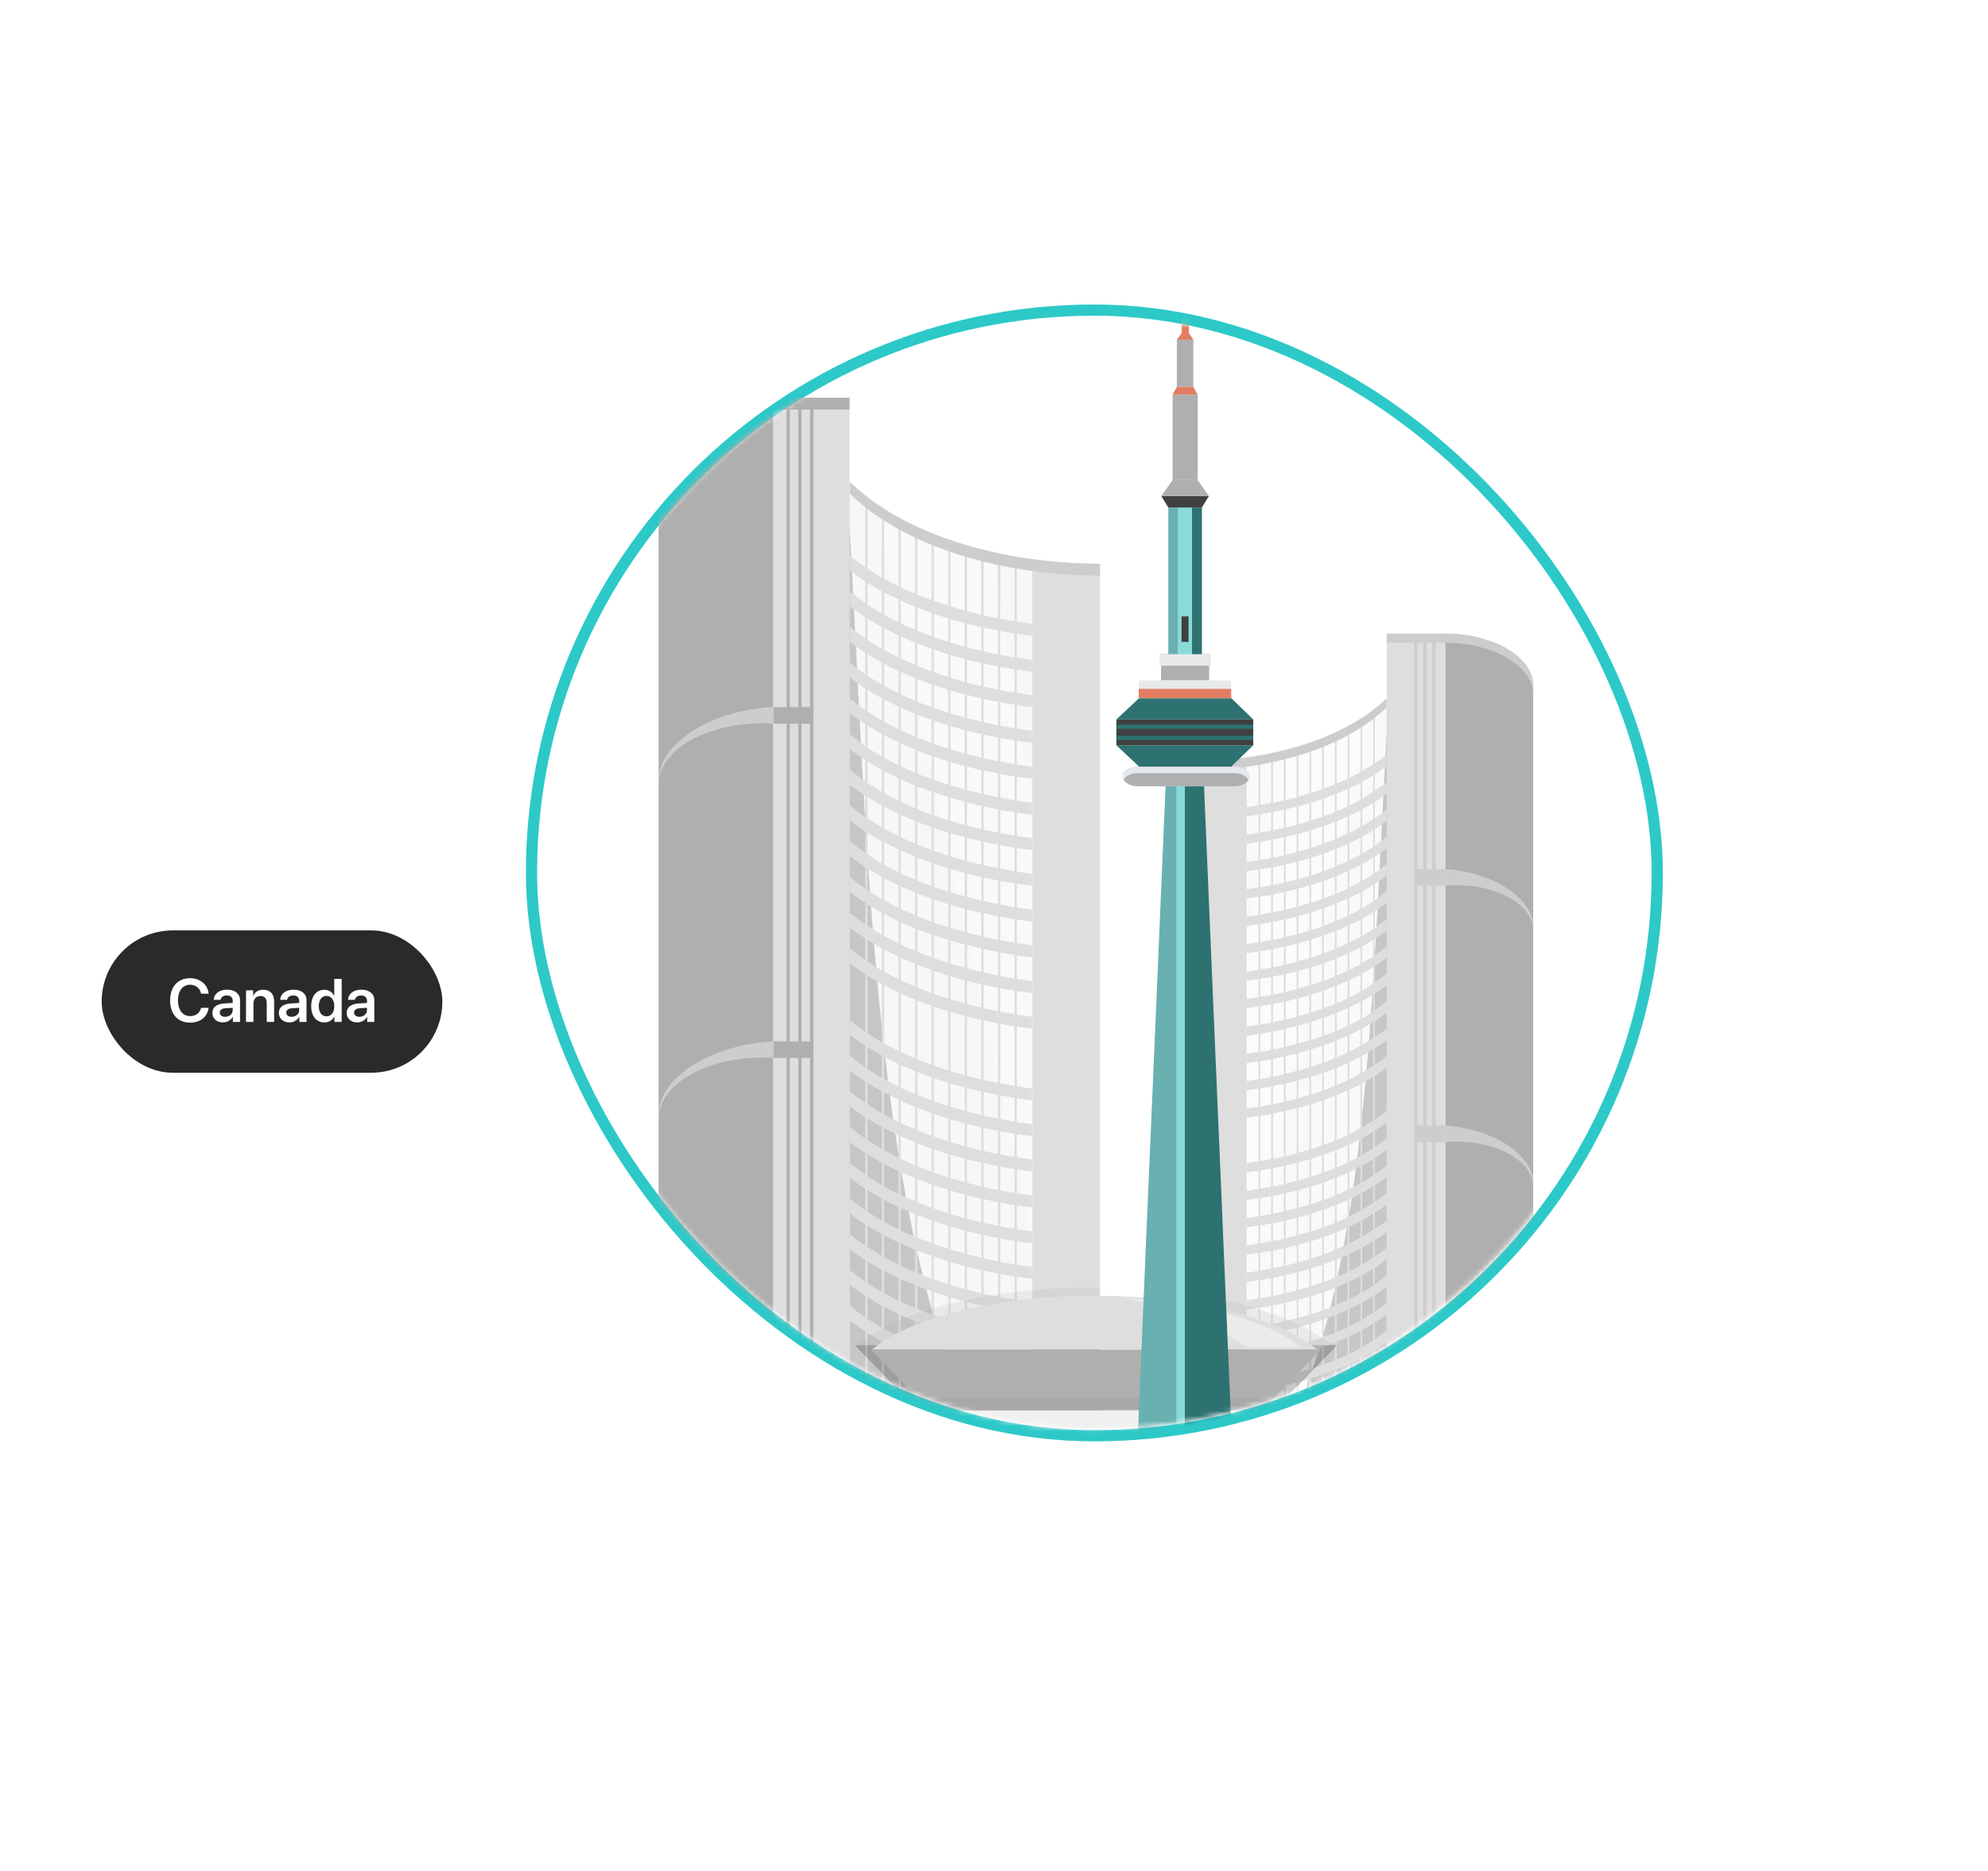 <svg width="391" height="368" viewBox="0 0 391 368" fill="none" xmlns="http://www.w3.org/2000/svg"><path d="M335.654 171.495c0 66.615-54.002 120.617-120.616 120.617-61.58 0-112.381-46.147-119.709-105.746-.433-3.52-10.2-10.003-15.588-13.33-1.49-.92-1.436-3.172.092-4.026 5.407-3.024 15.066-8.885 15.496-12.385 7.328-59.599 58.129-105.746 119.709-105.746 66.614 0 120.616 54.002 120.616 120.616z" fill="#fff" filter="url(#a)"/><rect x="104.536" y="60.994" width="221.41" height="221.405" rx="110.702" fill="#fff" stroke="#2CC9C8" stroke-width="2.203"/><mask id="b" style="mask-type:alpha" maskUnits="userSpaceOnUse" x="105" y="61" width="220" height="221"><rect x="105.437" y="61.895" width="219.202" height="219.202" rx="109.601" fill="#E3F6F6"/></mask><g mask="url(#b)"><path d="M167.094 78.23h-15.031V277.39h15.031V78.229z" fill="#DEDEDE"/><path d="M167.094 78.23h-15.031v2.317h15.031v-2.318z" fill="#AFAFAF"/><path d="M167.117 94.774v182.617h49.223V110.884c-4.521 0-8.973-.299-13.333-.918a64.28 64.28 0 0 1-3.006-.459v-.023c-.161 0-.321-.023-.459-.069a37.565 37.565 0 0 1-2.8-.528c-.16-.023-.321-.046-.481-.115a1.45 1.45 0 0 1-.528-.114c-.161 0-.344-.046-.505-.092a27.135 27.135 0 0 1-1.744-.413.518.518 0 0 1-.252-.069.817.817 0 0 1-.23-.046 49.72 49.72 0 0 1-2.8-.757v-.023a2.702 2.702 0 0 1-.459-.115v-.023a97.26 97.26 0 0 1-2.799-.872 2.783 2.783 0 0 1-.459-.16c-.941-.322-1.905-.666-2.8-1.056a.692.692 0 0 1-.229-.092l-.207-.069c-.963-.39-1.904-.78-2.799-1.193-.161-.092-.322-.161-.459-.229-.482-.23-.964-.459-1.446-.712a15.171 15.171 0 0 1-1.354-.711 1.54 1.54 0 0 1-.252-.161c-.069-.023-.138-.046-.207-.092-.482-.275-.941-.527-1.423-.826-.022 0-.045-.023-.091-.046-.413-.252-.849-.504-1.262-.78-.069-.046-.161-.092-.23-.16a.943.943 0 0 1-.252-.161c-.597-.39-1.194-.78-1.767-1.193v-.092c-.367-.23-.712-.482-1.033-.734-.161-.115-.321-.253-.459-.368a71.765 71.765 0 0 1-2.019-1.698c-.344-.298-.666-.62-.987-.918v-.023h-.092z" fill="#DEDEDE"/><path d="M167.14 94.797v182.617h35.89V109.966a105.04 105.04 0 0 1-3.029-.459c-.161-.023-.322-.046-.459-.092-.941-.161-1.882-.321-2.8-.528a2.804 2.804 0 0 1-.459-.091c-.344-.069-.711-.138-1.056-.23-.573-.138-1.147-.275-1.744-.413a2.667 2.667 0 0 1-.458-.115 49.72 49.72 0 0 1-2.8-.757 11.55 11.55 0 0 1-.459-.138 49.015 49.015 0 0 1-2.8-.895c-.16-.046-.321-.091-.459-.16-.94-.322-1.904-.666-2.799-1.056a2.815 2.815 0 0 1-.459-.183c-.941-.391-1.905-.781-2.8-1.24-.16-.068-.298-.137-.459-.206-.941-.459-1.904-.918-2.799-1.446a2.887 2.887 0 0 1-.459-.252 27.992 27.992 0 0 1-2.8-1.653 5.086 5.086 0 0 1-.459-.298 30.931 30.931 0 0 1-1.767-1.239 28.66 28.66 0 0 1-1.032-.734c-.161-.138-.322-.253-.459-.368a28.655 28.655 0 0 1-3.075-2.615z" fill="#F7F7F7"/><path d="M129.528 91.493v185.921h22.534V78.229c-12.437 0-22.534 6.173-22.534 13.264z" fill="#AFAFAF"/><path d="M129.528 153.979c.138-2.409 1.446-4.521 3.144-6.081 1.698-1.583 3.74-2.731 5.875-3.58 4.291-1.698 8.972-2.249 13.516-1.996v-3.259c-4.957.276-9.868 1.446-14.205 3.764-2.157 1.17-4.176 2.616-5.783 4.497-1.583 1.859-2.684 4.246-2.547 6.655zM152.04 204.831c-2.41.138-4.934.505-7.298 1.124a32.127 32.127 0 0 0-6.884 2.639c-2.157 1.148-4.176 2.616-5.783 4.498-1.583 1.836-2.684 4.223-2.547 6.632.138-2.409 1.446-4.521 3.144-6.081 1.698-1.583 3.74-2.708 5.875-3.58 2.157-.849 4.383-1.4 6.654-1.721 2.295-.321 4.521-.39 6.885-.275l-.046-3.236zM152.062 78.23v2.317c-12.437 0-22.534 6.173-22.534 13.264v-2.318c0-7.09 10.097-13.264 22.534-13.264z" fill="#CDCDCD"/><path d="M155.347 78.252h-.643v199.139h.643V78.252zM157.642 78.252H157l-.001 199.139h.643V78.252zM159.982 78.252h-.666v199.139h.666V78.252z" fill="#AFAFAF"/><path d="M159.797 139.086h-7.664v3.259h7.664v-3.259zM159.797 204.831h-7.665v3.258h7.665v-3.258z" fill="#AFAFAF"/><path opacity=".2" d="M167.14 277.391s-.046-156.319-.046-174.011c3.534 62.945 4.543 131.145 23.108 174.011H167.14z" fill="#000"/><path opacity=".3" d="M171.661 98.538l31.392 144.753V159.28l-7.825-50.737c-.573-.138-1.147-.275-1.744-.413a2.702 2.702 0 0 1-.459-.115 49.684 49.684 0 0 1-2.799-.757 11.069 11.069 0 0 1-.459-.138 49.822 49.822 0 0 1-2.8-.895c-.16-.046-.321-.092-.459-.16-.941-.322-1.904-.666-2.799-1.056a2.697 2.697 0 0 1-.459-.184c-.941-.39-1.905-.78-2.8-1.239-.161-.069-.298-.137-.459-.206-.941-.459-1.905-.918-2.8-1.446a3.005 3.005 0 0 1-.458-.252 27.992 27.992 0 0 1-2.8-1.653 5.132 5.132 0 0 1-.459-.298 20.599 20.599 0 0 1-1.813-1.193z" fill="#fff"/><path d="M199.544 109.415v167.999h.459V109.507a2.701 2.701 0 0 1-.459-.092zM196.285 108.795v168.619h.459V108.887a2.701 2.701 0 0 1-.459-.092zM193.002 108.015v169.376h.459V108.13a1.69 1.69 0 0 1-.459-.115zM189.743 107.12v170.294h.459V107.258a11.069 11.069 0 0 1-.459-.138zM186.486 106.065v171.349h.459V106.225c-.16-.046-.321-.091-.459-.16zM183.228 104.825l-.001 172.566h.459V105.009a2.72 2.72 0 0 1-.458-.184zM179.968 103.403v174.011h.459V103.609c-.16-.069-.298-.138-.459-.206zM176.709 101.704v175.687h.459V101.957a2.982 2.982 0 0 1-.459-.253zM173.428 99.754V277.39h.459V100.052a5.038 5.038 0 0 1-.459-.298zM170.17 97.436v179.978h.459V97.804c-.161-.138-.321-.253-.459-.368z" fill="#DEDEDE"/><path d="M167.139 109.232v2.96a50.208 50.208 0 0 0 3.029 2.134c.16.092.298.207.459.298.918.551 1.836 1.102 2.799 1.653.161.068.299.16.459.229.895.482 1.836.941 2.8 1.377.16.069.298.138.459.206.895.436 1.836.85 2.799 1.24.138.046.299.114.459.16.895.367 1.859.712 2.8 1.056.161.069.298.115.459.16.918.322 1.859.643 2.8.918.137.046.298.092.458.138.918.275 1.859.528 2.8.78.161.046.298.092.459.115.918.252 1.859.482 2.8.688.16.023.298.069.459.092.917.207 1.858.39 2.799.574.161.046.321.069.459.092.918.183 1.859.344 2.8.482.16.023.298.046.459.068.986.161 2.019.299 3.029.414v-2.364a41.637 41.637 0 0 1-3.029-.436c-.161 0-.299-.023-.459-.069a37.497 37.497 0 0 1-2.8-.505c-.16 0-.321-.046-.459-.092-.941-.16-1.882-.39-2.799-.596-.161-.046-.322-.069-.459-.115-.941-.206-1.905-.459-2.8-.688-.161-.046-.298-.092-.459-.138a99.418 99.418 0 0 1-2.8-.803c-.16-.046-.321-.092-.458-.161a49.07 49.07 0 0 1-2.8-.918c-.161-.046-.321-.114-.459-.16-.941-.345-1.905-.689-2.8-1.102a2.082 2.082 0 0 1-.459-.206 52.283 52.283 0 0 1-2.799-1.194 4.561 4.561 0 0 0-.459-.229 52.805 52.805 0 0 1-2.8-1.469c-.16-.069-.321-.16-.459-.229a45.912 45.912 0 0 1-2.799-1.744c-.161-.115-.322-.207-.459-.322-1.079-.757-2.111-1.514-3.029-2.294zM167.139 116.277v2.96a41.944 41.944 0 0 0 3.029 2.134c.16.092.298.207.459.298.918.551 1.836 1.102 2.799 1.653.161.068.299.16.459.229.895.482 1.836.941 2.8 1.4.16.069.298.137.459.206.895.436 1.836.826 2.799 1.217.138.045.299.114.459.16.895.367 1.859.712 2.8 1.033.161.069.298.115.459.16.918.322 1.859.643 2.8.941.137.046.298.092.458.138.918.275 1.859.528 2.8.803.161.046.298.092.459.115.918.252 1.859.482 2.8.688.16 0 .298.069.459.092.917.207 1.858.39 2.799.574.161.046.321.069.459.092.918.183 1.859.344 2.8.482.16.022.298.045.459.068.986.161 2.019.299 3.029.413v-2.34a42.193 42.193 0 0 1-3.029-.436c-.161 0-.299-.023-.459-.069a37.497 37.497 0 0 1-2.8-.505c-.16 0-.321-.046-.459-.092a54.56 54.56 0 0 1-2.799-.573c-.161-.046-.322-.069-.459-.115-.941-.207-1.905-.459-2.8-.689-.161-.045-.298-.091-.459-.137-.941-.253-1.882-.528-2.8-.803-.16-.046-.321-.092-.458-.161a49.873 49.873 0 0 1-2.8-.918c-.161-.046-.321-.115-.459-.161a78.984 78.984 0 0 1-2.8-1.078 2.041 2.041 0 0 1-.459-.207c-.94-.367-1.904-.78-2.799-1.239a4.36 4.36 0 0 1-.459-.229 32.108 32.108 0 0 1-2.8-1.469 3.065 3.065 0 0 1-.459-.252 30.74 30.74 0 0 1-2.799-1.744c-.161-.092-.322-.207-.459-.299-1.079-.803-2.111-1.56-3.029-2.34zM167.139 123.276v2.96a50.432 50.432 0 0 0 3.029 2.157c.16.092.298.184.459.298a81.99 81.99 0 0 0 2.799 1.607c.161.068.299.16.459.229.895.482 1.836.941 2.8 1.4.16.069.298.138.459.206.895.413 1.836.804 2.799 1.217.138.068.299.137.459.183.895.367 1.859.735 2.8 1.033.161.069.298.115.459.16.918.322 1.859.62 2.8.918.137.046.298.092.458.138.918.275 1.859.528 2.8.78.161.046.298.092.459.115.918.252 1.859.482 2.8.688.16.023.298.069.459.092.917.207 1.858.39 2.799.574.161.046.321.069.459.092.918.183 1.859.344 2.8.482.16.023.298.046.459.068.986.161 2.019.299 3.029.414v-2.364a41.637 41.637 0 0 1-3.029-.436c-.161 0-.299-.023-.459-.069a37.497 37.497 0 0 1-2.8-.505c-.16 0-.321-.046-.459-.092a54.56 54.56 0 0 1-2.799-.573c-.161-.046-.322-.069-.459-.115-.941-.207-1.905-.459-2.8-.688-.161-.046-.298-.092-.459-.138-.941-.253-1.882-.528-2.8-.803-.16-.046-.321-.092-.458-.161-.941-.275-1.905-.619-2.8-.941-.161-.069-.321-.114-.459-.16a51.407 51.407 0 0 1-2.8-1.102c-.16-.069-.298-.138-.459-.206-.94-.413-1.904-.804-2.799-1.217a4.561 4.561 0 0 0-.459-.229 32.108 32.108 0 0 1-2.8-1.469c-.16-.069-.321-.16-.459-.229a45.912 45.912 0 0 1-2.799-1.744c-.161-.115-.322-.207-.459-.321a28.091 28.091 0 0 1-3.029-2.249zM167.138 130.298v2.96a51.545 51.545 0 0 0 3.029 2.157c.161.092.299.184.459.298.918.551 1.836 1.079 2.8 1.63.16.068.298.16.459.229.895.482 1.836.941 2.799 1.4.161.069.299.137.459.206a65.29 65.29 0 0 0 2.8 1.194c.138.046.298.114.459.16.895.367 1.859.712 2.799 1.033.161.069.299.115.459.161.918.321 1.859.642 2.8.917.138.046.298.092.459.138a55.79 55.79 0 0 0 2.8.78c.16.046.298.092.459.115.917.252 1.858.482 2.799.688.161.046.298.069.459.092.918.23 1.859.436 2.8.597.16.023.321.046.459.092.918.16 1.858.321 2.799.459.161.023.299.046.459.069.987.16 2.02.298 3.029.413v-2.364a41.796 41.796 0 0 1-3.029-.436c-.16 0-.298-.023-.459-.069a37.47 37.47 0 0 1-2.799-.505c-.161 0-.322-.046-.459-.092a37.72 37.72 0 0 1-2.8-.573 2.678 2.678 0 0 1-.459-.115 49.555 49.555 0 0 1-2.799-.688 1.735 1.735 0 0 1-.459-.138 56.876 56.876 0 0 1-2.8-.78c-.161-.069-.321-.115-.459-.161a49.873 49.873 0 0 1-2.8-.918c-.16-.069-.321-.115-.459-.16a81.702 81.702 0 0 1-2.799-1.079c-.161-.069-.298-.138-.459-.207a78.8 78.8 0 0 1-2.8-1.216 4.174 4.174 0 0 0-.459-.229 27.067 27.067 0 0 1-2.799-1.492c-.161-.069-.321-.16-.459-.229a45.638 45.638 0 0 1-2.8-1.744c-.16-.115-.321-.207-.459-.322-1.078-.711-2.111-1.468-3.029-2.271zM167.139 137.343v2.937a50.208 50.208 0 0 0 3.029 2.134c.16.092.298.206.459.298.918.551 1.836 1.102 2.799 1.652.161.069.299.161.459.23.895.482 1.836.941 2.8 1.423.16.069.298.137.459.206.895.413 1.836.826 2.799 1.216.138.069.299.115.459.184.895.367 1.859.711 2.8 1.033.161.069.298.114.459.16.918.322 1.859.62 2.8.918.137.046.298.092.458.138.918.275 1.859.528 2.8.78.161.046.298.092.459.115.918.252 1.859.482 2.8.688.16.023.298.069.459.092.917.207 1.858.39 2.799.574.161.046.321.069.459.092a54.66 54.66 0 0 0 2.8.481c.16.023.298.046.459.069.986.161 2.019.299 3.029.413v-2.363a60.93 60.93 0 0 1-3.029-.436c-.161-.023-.299-.046-.459-.069-.941-.161-1.882-.321-2.8-.505-.16-.023-.321-.046-.459-.092a99.502 99.502 0 0 1-2.799-.573c-.161-.046-.322-.092-.459-.115-.941-.23-1.905-.459-2.8-.712a1.706 1.706 0 0 1-.459-.137c-.941-.23-1.882-.528-2.8-.78-.16-.046-.321-.092-.458-.161a36.343 36.343 0 0 1-2.8-.941c-.161-.046-.321-.115-.459-.161-.941-.344-1.905-.688-2.8-1.078a2.041 2.041 0 0 1-.459-.207 51.644 51.644 0 0 1-2.799-1.216 4.359 4.359 0 0 0-.459-.229 52.805 52.805 0 0 1-2.8-1.469c-.16-.069-.321-.161-.459-.229a45.912 45.912 0 0 1-2.799-1.744c-.161-.115-.322-.207-.459-.322-1.079-.757-2.111-1.514-3.029-2.294zM167.138 144.365v2.96a42.39 42.39 0 0 0 3.029 2.134c.161.092.299.206.459.298.918.551 1.836 1.102 2.8 1.652.16.069.298.161.459.23.895.482 1.836.941 2.799 1.4.161.069.299.137.459.206.895.436 1.836.826 2.8 1.239.138.046.298.115.459.161.895.367 1.859.711 2.799 1.033.161.091.299.114.459.16.918.322 1.859.643 2.8.918a99.414 99.414 0 0 0 3.259.918c.16.046.298.092.459.115a98.58 98.58 0 0 0 2.799.711c.161.023.298.069.459.092.918.207 1.859.39 2.8.574.16.046.321.069.459.092.918.183 1.858.344 2.799.504.161.023.299.046.459.069.987.161 2.02.299 3.029.413v-2.363a42.357 42.357 0 0 1-3.029-.436c-.16 0-.298-.023-.459-.069a37.99 37.99 0 0 1-2.799-.505c-.161 0-.322-.046-.459-.092a53.761 53.761 0 0 1-2.8-.574c-.161-.045-.321-.068-.459-.114-.941-.207-1.905-.459-2.799-.689-.161-.046-.299-.091-.459-.137a99.419 99.419 0 0 1-2.8-.804 2.61 2.61 0 0 1-.459-.16 50.703 50.703 0 0 1-2.8-.918c-.16-.046-.321-.115-.459-.161-.94-.344-1.904-.688-2.799-1.078a2.022 2.022 0 0 1-.459-.207 38.075 38.075 0 0 1-2.8-1.216 4.004 4.004 0 0 0-.459-.229c-.986-.505-1.904-.964-2.799-1.469-.161-.069-.321-.161-.459-.23a44.684 44.684 0 0 1-2.8-1.744c-.16-.114-.321-.206-.459-.321-1.078-.826-2.111-1.583-3.029-2.363zM167.139 151.386v2.961a41.718 41.718 0 0 0 3.029 2.111c.16.092.298.206.459.298.918.551 1.836 1.125 2.799 1.652.161.069.299.161.459.23.895.482 1.836.964 2.8 1.4.16.069.298.137.459.206.895.436 1.836.826 2.799 1.239.138.046.299.115.459.161.895.367 1.859.711 2.8 1.033.161.069.298.114.459.16.918.322 1.859.643 2.8.918.137.046.298.092.458.138.918.275 1.859.528 2.8.78.161.046.298.092.459.115.918.252 1.859.482 2.8.688.16.023.298.069.459.092.917.207 1.858.39 2.799.574.161.046.321.069.459.092a54.66 54.66 0 0 0 2.8.481c.16.023.298.046.459.069.986.161 2.019.299 3.029.413v-2.363a42.193 42.193 0 0 1-3.029-.436c-.161 0-.299-.023-.459-.069a37.497 37.497 0 0 1-2.8-.505c-.16 0-.321-.046-.459-.092a54.56 54.56 0 0 1-2.799-.573c-.138-.023-.276-.023-.436-.069-.941-.207-1.905-.459-2.8-.689-.161-.046-.298-.091-.459-.137a99.419 99.419 0 0 1-2.8-.804 2.638 2.638 0 0 1-.459-.16 50.945 50.945 0 0 1-2.799-.918c-.161-.046-.321-.115-.459-.161a78.984 78.984 0 0 1-2.8-1.078 2.041 2.041 0 0 1-.459-.207c-.94-.367-1.904-.78-2.799-1.239a4.36 4.36 0 0 1-.459-.229 32.108 32.108 0 0 1-2.8-1.469 3.065 3.065 0 0 1-.459-.252 36.821 36.821 0 0 1-2.799-1.744c-.161-.092-.322-.207-.459-.299-1.102-.757-2.134-1.514-3.052-2.318zM167.139 158.431v2.938a50.885 50.885 0 0 0 3.029 2.157c.16.092.298.183.459.298a80.335 80.335 0 0 0 2.799 1.606c.161.069.299.161.459.23.895.482 1.836.941 2.8 1.4.16.069.298.137.459.206.895.413 1.836.803 2.799 1.193.138.069.299.138.459.184.895.367 1.859.734 2.8 1.056.161.069.298.114.459.16.918.322 1.859.62 2.8.918.137.046.298.092.458.138.918.275 1.859.528 2.8.78.161.046.298.092.459.115.918.252 1.859.482 2.8.688.16.023.298.069.459.092.917.207 1.858.413 2.799.574.161.046.321.069.459.092a54.66 54.66 0 0 0 2.8.481c.16.023.298.046.459.069.986.161 2.019.299 3.029.413v-2.363a42.193 42.193 0 0 1-3.029-.436c-.161 0-.299-.023-.459-.069a54.684 54.684 0 0 1-2.8-.505c-.16 0-.321-.046-.459-.092a54.56 54.56 0 0 1-2.799-.573c-.161-.046-.322-.069-.459-.115-.941-.207-1.905-.459-2.8-.689-.161-.045-.298-.091-.459-.137a57.203 57.203 0 0 1-2.8-.826c-.16-.046-.321-.092-.458-.161a49.873 49.873 0 0 1-2.8-.918c-.161-.046-.321-.115-.459-.161a50.6 50.6 0 0 1-2.8-1.101 2.041 2.041 0 0 1-.459-.207c-.94-.367-1.904-.78-2.799-1.239a4.174 4.174 0 0 1-.459-.229 39.85 39.85 0 0 1-2.8-1.446 3.065 3.065 0 0 1-.459-.252 30.74 30.74 0 0 1-2.799-1.744c-.161-.092-.322-.207-.459-.299a27.686 27.686 0 0 1-3.029-2.226zM167.139 165.43v2.961a64.138 64.138 0 0 0 3.029 2.157c.16.091.298.183.459.298.918.574 1.836 1.078 2.799 1.629.161.069.299.161.459.23.895.482 1.836.941 2.8 1.422.16.069.298.138.459.207.895.413 1.836.803 2.799 1.193.138.046.299.115.459.161.895.39 1.859.711 2.8 1.055.161.069.298.115.459.161.918.321 1.859.643 2.8.918.137.046.298.092.458.138.918.275 1.859.55 2.8.78.161.046.298.092.459.115.918.252 1.859.482 2.8.688.16.046.298.069.459.092a55.71 55.71 0 0 0 2.799.597c.161.022.321.045.459.091.918.161 1.859.322 2.8.459.16.023.298.046.459.069.986.161 2.019.298 3.029.413v-2.363a42.193 42.193 0 0 1-3.029-.436c-.161 0-.299-.023-.459-.069a38.016 38.016 0 0 1-2.8-.505c-.16 0-.321-.046-.459-.092a37.593 37.593 0 0 1-2.799-.574 2.656 2.656 0 0 1-.459-.114 49.802 49.802 0 0 1-2.8-.689 1.781 1.781 0 0 1-.459-.137 55.798 55.798 0 0 1-2.8-.781c-.16-.069-.321-.114-.458-.16a50.703 50.703 0 0 1-2.8-.918c-.161-.069-.321-.115-.459-.161a78.984 78.984 0 0 1-2.8-1.078c-.16-.069-.298-.138-.459-.207-.94-.39-1.904-.803-2.799-1.239a4.37 4.37 0 0 0-.459-.23 26.976 26.976 0 0 1-2.8-1.491c-.16-.069-.321-.161-.459-.23a44.947 44.947 0 0 1-2.799-1.744c-.161-.114-.322-.206-.459-.321-1.079-.734-2.111-1.492-3.029-2.295zM167.138 172.475v2.96a51.09 51.09 0 0 0 3.029 2.158c.161.091.299.183.459.298.918.551 1.836 1.078 2.8 1.629.16.069.298.161.459.23.895.482 1.836.94 2.799 1.422.161.069.299.138.459.207.895.413 1.836.803 2.8 1.193.138.046.298.115.459.161.895.367 1.859.734 2.799 1.032.161.069.299.115.459.161.918.321 1.859.643 2.8.918.138.046.298.092.459.138.918.275 1.859.55 2.8.78.16.046.298.092.459.115.917.252 1.858.482 2.799.688.161.046.298.069.459.092.918.229 1.859.413 2.8.596.16.023.321.046.459.092.918.161 1.858.322 2.799.459.161.023.299.046.459.069.987.161 2.02.298 3.029.413v-2.363a61.27 61.27 0 0 1-3.029-.436c-.16-.023-.298-.046-.459-.069-.941-.161-1.881-.322-2.799-.505-.161-.023-.322-.046-.459-.092-.941-.184-1.882-.367-2.8-.574a4.438 4.438 0 0 0-.459-.114c-.941-.23-1.905-.459-2.799-.712a1.77 1.77 0 0 1-.459-.137 55.798 55.798 0 0 1-2.8-.781c-.161-.046-.321-.091-.459-.16a50.703 50.703 0 0 1-2.8-.918c-.16-.046-.321-.115-.459-.161-.94-.344-1.904-.688-2.799-1.078a2.022 2.022 0 0 1-.459-.207 38.075 38.075 0 0 1-2.8-1.216 4.185 4.185 0 0 0-.459-.23 40.214 40.214 0 0 1-2.799-1.491c-.161-.069-.321-.161-.459-.23a44.684 44.684 0 0 1-2.8-1.744c-.16-.114-.321-.206-.459-.321-1.078-.734-2.111-1.492-3.029-2.272zM167.139 179.497v2.937a50.218 50.218 0 0 0 3.029 2.135c.16.091.298.206.459.298.918.551 1.836 1.101 2.799 1.652.161.069.299.161.459.23.895.482 1.836.94 2.8 1.399.16.069.298.138.459.207.895.413 1.836.803 2.799 1.193.138.069.299.115.459.184.895.39 1.859.711 2.8 1.055.161.069.298.115.459.161.918.321 1.859.62 2.8.941.137.046.298.092.458.138.918.275 1.859.527 2.8.78.161.046.298.092.459.115.918.252 1.859.481 2.8.688.16.023.298.069.459.092.917.206 1.858.39 2.799.573.161.046.321.069.459.092a54.66 54.66 0 0 0 2.8.482c.16.023.298.046.459.069.986.161 2.019.298 3.029.413v-2.364a58.663 58.663 0 0 1-3.029-.436l-.459-.068c-.941-.161-1.882-.322-2.8-.505-.16-.023-.321-.046-.459-.092-.941-.207-1.882-.367-2.799-.597a4.502 4.502 0 0 0-.459-.114c-.941-.23-1.905-.459-2.8-.712a1.781 1.781 0 0 1-.459-.137 55.798 55.798 0 0 1-2.8-.781c-.16-.046-.321-.092-.458-.183a50.703 50.703 0 0 1-2.8-.918c-.161-.046-.321-.115-.459-.161-.941-.344-1.905-.688-2.8-1.078a2.041 2.041 0 0 1-.459-.207c-.94-.367-1.904-.803-2.799-1.193a4.37 4.37 0 0 0-.459-.23 52.786 52.786 0 0 1-2.8-1.491c-.16-.069-.321-.161-.459-.23a44.947 44.947 0 0 1-2.799-1.744c-.161-.114-.322-.206-.459-.321-1.079-.711-2.111-1.469-3.029-2.272zM167.138 186.519v2.96a35.892 35.892 0 0 0 3.029 2.135c.161.091.299.206.459.298a55.938 55.938 0 0 0 2.8 1.652c.16.069.298.161.459.23.895.481 1.836.94 2.799 1.376.161.069.299.138.459.207a44.66 44.66 0 0 0 2.8 1.239c.138.046.298.115.459.161.895.367 1.859.711 2.799 1.032.161.069.299.115.459.161.918.321 1.859.643 2.8.918.138.046.298.092.459.138.918.275 1.859.527 2.8.78.16.046.298.092.459.115.917.252 1.858.481 2.799.688.161.023.298.069.459.092.918.206 1.859.39 2.8.573.16.046.321.069.459.092.918.184 1.858.344 2.799.482.161.023.299.046.459.069.987.161 2.02.298 3.029.413v-2.364a41.25 41.25 0 0 1-3.029-.436 1.59 1.59 0 0 1-.459-.068 37.99 37.99 0 0 1-2.799-.505c-.161 0-.322-.046-.459-.092a54.82 54.82 0 0 1-2.8-.574c-.161-.046-.321-.069-.459-.114a49.51 49.51 0 0 1-2.799-.712c-.161-.046-.299-.092-.459-.138a96.17 96.17 0 0 1-2.8-.803c-.161-.046-.321-.091-.459-.16a50.703 50.703 0 0 1-2.8-.918c-.16-.046-.321-.115-.459-.161-.94-.344-1.904-.688-2.799-1.078a2.022 2.022 0 0 1-.459-.207 51.174 51.174 0 0 1-2.8-1.193 4.185 4.185 0 0 0-.459-.23 78.34 78.34 0 0 1-2.799-1.491c-.161-.069-.321-.161-.459-.23a58.82 58.82 0 0 1-2.8-1.744c-.16-.114-.321-.206-.459-.321a31.625 31.625 0 0 1-3.029-2.272zM167.138 200.586v2.937a50.623 50.623 0 0 0 3.029 2.157c.161.092.299.184.459.299.918.55 1.836 1.101 2.8 1.629.16.069.298.161.459.229a64.04 64.04 0 0 0 2.799 1.423c.161.069.299.138.459.207.895.413 1.836.803 2.8 1.193.138.069.298.138.459.184.895.367 1.859.711 2.799 1.032.161.069.299.115.459.161.918.321 1.859.619 2.8.918.138.046.298.091.459.137.918.276 1.859.528 2.8.804.16.045.298.091.459.114a54.96 54.96 0 0 0 2.799.689c.161.023.298.069.459.092.918.206 1.859.39 2.8.573.16.046.321.069.459.092.918.184 1.858.344 2.799.482.161.023.299.046.459.069.987.16 2.02.298 3.029.413v-2.341a41.796 41.796 0 0 1-3.029-.436c-.16 0-.298-.023-.459-.069a36.966 36.966 0 0 1-2.799-.505c-.161 0-.322-.045-.459-.091a55.923 55.923 0 0 1-2.8-.574c-.161-.046-.321-.069-.459-.115-.941-.206-1.905-.459-2.799-.688-.161-.046-.299-.092-.459-.138a99.418 99.418 0 0 1-2.8-.803 2.694 2.694 0 0 1-.459-.161 49.07 49.07 0 0 1-2.8-.918c-.16-.045-.321-.114-.459-.16a79.677 79.677 0 0 1-2.799-1.079 2.061 2.061 0 0 1-.459-.206 30.708 30.708 0 0 1-2.8-1.239 4.37 4.37 0 0 1-.459-.23 40.044 40.044 0 0 1-2.799-1.446 2.852 2.852 0 0 1-.459-.252 36.337 36.337 0 0 1-2.8-1.744c-.16-.092-.321-.207-.459-.298-1.078-.781-2.111-1.538-3.029-2.341zM167.139 207.608v2.96a49.987 49.987 0 0 0 3.029 2.157c.16.092.298.184.459.299.918.55 1.836 1.078 2.799 1.606.161.069.299.161.459.229.895.482 1.836.941 2.8 1.423.16.069.298.138.459.207.895.436 1.836.826 2.799 1.216.138.046.299.115.459.161.895.367 1.859.734 2.8 1.055.161.069.298.115.459.161a57.98 57.98 0 0 0 2.8.918c.137.046.298.092.458.137.918.276 1.859.551 2.8.781.161.046.298.091.459.114a55.26 55.26 0 0 0 2.8.689c.16.046.298.069.459.092.917.229 1.858.413 2.799.619.161.023.321.046.459.092.918.161 1.859.321 2.8.459.16.023.298.046.459.069.986.16 2.019.298 3.029.413v-2.364a59.775 59.775 0 0 1-3.029-.436c-.161-.023-.299-.046-.459-.069a101.01 101.01 0 0 1-2.8-.504c-.16-.023-.321-.046-.459-.092-.941-.184-1.882-.367-2.799-.574a4.523 4.523 0 0 0-.459-.115c-.941-.229-1.905-.459-2.8-.711a1.746 1.746 0 0 1-.459-.138 55.79 55.79 0 0 1-2.8-.78c-.16-.046-.321-.092-.458-.161a36.339 36.339 0 0 1-2.8-.94c-.161-.046-.321-.115-.459-.161-.941-.344-1.905-.689-2.8-1.079a2.036 2.036 0 0 1-.459-.206c-.94-.367-1.904-.78-2.799-1.193a4.37 4.37 0 0 0-.459-.23 52.805 52.805 0 0 1-2.8-1.469c-.16-.068-.321-.16-.459-.229a60.252 60.252 0 0 1-2.799-1.721c-.161-.115-.322-.207-.459-.321-1.079-.826-2.111-1.584-3.029-2.364zM167.138 214.63v2.96a50.394 50.394 0 0 0 3.029 2.134c.161.092.299.184.459.299.918.55 1.836 1.078 2.8 1.606.16.092.298.161.459.23.895.504 1.836.986 2.799 1.422.161.069.299.138.459.207.895.413 1.836.803 2.8 1.193.138.069.298.138.459.184.895.367 1.859.711 2.799 1.032.161.069.299.115.459.161.918.321 1.859.62 2.8.918.138.046.298.092.459.138.918.275 1.859.527 2.8.78.16.046.298.092.459.114a54.96 54.96 0 0 0 2.799.689c.161.023.298.069.459.092.918.206 1.859.39 2.8.573.16.046.321.069.459.092.918.184 1.858.344 2.799.482.161.023.299.046.459.069.987.161 2.02.298 3.029.413v-2.364a58.98 58.98 0 0 1-3.029-.436c-.16-.023-.298-.046-.459-.068-.941-.161-1.881-.322-2.799-.505-.161-.023-.322-.046-.459-.092-.941-.184-1.882-.367-2.8-.574-.161-.046-.321-.092-.459-.115-.941-.229-1.905-.459-2.799-.711a1.735 1.735 0 0 1-.459-.138 38.427 38.427 0 0 1-2.8-.803 2.783 2.783 0 0 1-.459-.16 50.703 50.703 0 0 1-2.8-.918c-.16-.046-.321-.115-.459-.161-.94-.344-1.904-.688-2.799-1.078a2.022 2.022 0 0 1-.459-.207 51.174 51.174 0 0 1-2.8-1.193 4.185 4.185 0 0 0-.459-.23 40.644 40.644 0 0 1-2.799-1.491c-.161-.069-.321-.161-.459-.23a45.156 45.156 0 0 1-2.8-1.744c-.16-.115-.321-.206-.459-.321a25.414 25.414 0 0 1-3.029-2.249zM167.139 221.652v2.96a35.561 35.561 0 0 0 3.029 2.134c.16.092.298.207.459.299.918.55 1.836 1.101 2.799 1.629.161.069.299.161.459.229.895.482 1.836.941 2.8 1.4.16.069.298.138.459.207.895.413 1.836.803 2.799 1.193.138.069.299.115.459.184.895.367 1.859.711 2.8 1.055.161.069.298.115.459.161.918.321 1.859.619 2.8.941.137.046.298.091.458.137.918.276 1.859.528 2.8.781.161.045.298.091.459.114.918.253 1.859.505 2.8.689.16.023.298.069.459.092.917.206 1.858.39 2.799.573.161.046.321.069.459.092a54.66 54.66 0 0 0 2.8.482c.16.023.298.046.459.069.986.16 2.019.298 3.029.413v-2.364a59.775 59.775 0 0 1-3.029-.436c-.161-.023-.299-.046-.459-.069a101.01 101.01 0 0 1-2.8-.504c-.16-.023-.321-.046-.459-.092-.941-.184-1.882-.367-2.799-.574-.161-.046-.322-.092-.459-.115-.941-.229-1.905-.459-2.8-.711a1.746 1.746 0 0 1-.459-.138 55.79 55.79 0 0 1-2.8-.78c-.16-.046-.321-.092-.458-.161a49.87 49.87 0 0 1-2.8-.917c-.161-.046-.321-.115-.459-.161a50.606 50.606 0 0 1-2.8-1.102 2.036 2.036 0 0 1-.459-.206c-.94-.367-1.904-.78-2.799-1.239a4.185 4.185 0 0 1-.459-.23c-.987-.459-1.905-.964-2.8-1.468-.16-.092-.321-.161-.459-.253a30.52 30.52 0 0 1-2.799-1.744c-.161-.115-.322-.206-.459-.298-1.079-.735-2.111-1.492-3.029-2.272zM167.138 228.697v2.96c.964.734 1.974 1.469 3.029 2.134.161.092.299.207.459.299.918.55 1.836 1.124 2.8 1.652.16.069.298.16.459.229.895.482 1.836.941 2.799 1.4.161.069.299.138.459.207.895.436 1.836.826 2.8 1.216.138.046.298.115.459.16.895.368 1.859.712 2.799 1.056.161.069.299.115.459.161.918.321 1.859.642 2.8.941.138.045.298.091.459.137.918.276 1.859.528 2.8.78.16.046.298.092.459.115a54.96 54.96 0 0 0 2.799.689c.161.023.298.068.459.091a96.81 96.81 0 0 0 2.8.574c.16.046.321.069.459.092.918.183 1.858.344 2.799.482.161.023.299.046.459.069.987.16 2.02.298 3.029.413v-2.364a41.796 41.796 0 0 1-3.029-.436c-.16 0-.298-.023-.459-.069a36.966 36.966 0 0 1-2.799-.505c-.161 0-.322-.045-.459-.091a55.923 55.923 0 0 1-2.8-.574c-.161-.046-.321-.069-.459-.115-.941-.206-1.905-.459-2.799-.688-.161-.046-.299-.092-.459-.138a99.418 99.418 0 0 1-2.8-.803 2.694 2.694 0 0 1-.459-.161 49.07 49.07 0 0 1-2.8-.918c-.16-.046-.321-.114-.459-.16a79.677 79.677 0 0 1-2.799-1.079 2.061 2.061 0 0 1-.459-.206 38.083 38.083 0 0 1-2.8-1.217 4.173 4.173 0 0 1-.459-.229 32.232 32.232 0 0 1-2.799-1.469 2.932 2.932 0 0 1-.459-.252 36.542 36.542 0 0 1-2.8-1.721c-.16-.092-.321-.207-.459-.298-1.078-.827-2.111-1.584-3.029-2.364zM167.139 235.719v2.937a49.987 49.987 0 0 0 3.029 2.157c.16.092.298.184.459.299.918.55 1.836 1.101 2.799 1.629.161.069.299.16.459.229.895.482 1.836.941 2.8 1.4.16.069.298.138.459.207.895.413 1.836.803 2.799 1.193.138.069.299.138.459.184a50.26 50.26 0 0 0 2.8 1.032c.161.069.298.115.459.161.918.321 1.859.642 2.8.941.137.046.298.091.458.137.918.276 1.859.528 2.8.781.161.045.298.091.459.114a55.26 55.26 0 0 0 2.8.689c.16.023.298.069.459.091.917.207 1.858.391 2.799.574.161.046.321.069.459.092a54.66 54.66 0 0 0 2.8.482c.16.023.298.046.459.069.986.16 2.019.298 3.029.413v-2.364a41.637 41.637 0 0 1-3.029-.436c-.161 0-.299-.023-.459-.069a36.992 36.992 0 0 1-2.8-.505c-.16 0-.321-.045-.459-.091a54.561 54.561 0 0 1-2.799-.574c-.161-.046-.322-.069-.459-.115-.941-.206-1.905-.459-2.8-.688-.161-.046-.298-.092-.459-.138a99.418 99.418 0 0 1-2.8-.803c-.16-.046-.321-.092-.458-.161a49.07 49.07 0 0 1-2.8-.918c-.161-.045-.321-.114-.459-.16a78.98 78.98 0 0 1-2.8-1.079 2.036 2.036 0 0 1-.459-.206c-.94-.367-1.904-.78-2.799-1.216a2.252 2.252 0 0 1-.459-.253 39.85 39.85 0 0 1-2.8-1.446 2.895 2.895 0 0 1-.459-.252 36.507 36.507 0 0 1-2.799-1.744c-.161-.092-.322-.207-.459-.298a36.18 36.18 0 0 1-3.029-2.295zM167.139 242.718v2.96a50.432 50.432 0 0 0 3.029 2.157c.16.092.298.184.459.299.918.55 1.836 1.078 2.799 1.606.161.069.299.16.459.229.895.482 1.836.941 2.8 1.4.16.069.298.138.459.207.895.413 1.836.803 2.799 1.193.138.046.299.115.459.161a50.26 50.26 0 0 0 2.8 1.032c.161.069.298.115.459.161a57.98 57.98 0 0 0 2.8.918c.137.046.298.092.458.137.918.276 1.859.551 2.8.781.161.046.298.091.459.114a55.26 55.26 0 0 0 2.8.689c.16.046.298.069.459.092.917.229 1.858.413 2.799.596.161.023.321.046.459.092.918.161 1.859.321 2.8.459.16.023.298.046.459.069.986.16 2.019.298 3.029.413v-2.364a41.095 41.095 0 0 1-3.029-.436c-.161 0-.299-.023-.459-.069a37.494 37.494 0 0 1-2.8-.504c-.16 0-.321-.046-.459-.092a37.593 37.593 0 0 1-2.799-.574 2.655 2.655 0 0 1-.459-.115 49.804 49.804 0 0 1-2.8-.688 1.746 1.746 0 0 1-.459-.138 55.79 55.79 0 0 1-2.8-.78c-.16-.069-.321-.115-.458-.161a36.339 36.339 0 0 1-2.8-.94c-.161-.069-.321-.115-.459-.161a77.088 77.088 0 0 1-2.8-1.079c-.16-.068-.298-.137-.459-.206-.94-.39-1.904-.826-2.799-1.239a4.37 4.37 0 0 0-.459-.23 27.168 27.168 0 0 1-2.8-1.491c-.16-.069-.321-.161-.459-.23a45.424 45.424 0 0 1-2.799-1.744c-.161-.115-.322-.206-.459-.321a20.907 20.907 0 0 1-3.029-2.203zM167.138 249.763v2.96a64.448 64.448 0 0 0 3.029 2.157c.161.092.299.184.459.298.918.551 1.836 1.079 2.8 1.63.16.068.298.16.459.229.895.482 1.836.941 2.799 1.423.161.069.299.138.459.206.895.413 1.836.804 2.8 1.194.138.046.298.114.459.16.895.367 1.859.712 2.799 1.033.161.069.299.115.459.161.918.321 1.859.642 2.8.917.138.046.298.092.459.138.918.276 1.859.551 2.8.78.16.046.298.092.459.115a54.96 54.96 0 0 0 2.799.689c.161.045.298.068.459.091.918.23 1.859.413 2.8.597.16.023.321.046.459.092.918.16 1.858.321 2.799.459.161.023.299.046.459.069.987.16 2.02.298 3.029.413v-2.364a60.103 60.103 0 0 1-3.029-.436c-.16-.023-.298-.046-.459-.069a97.34 97.34 0 0 1-2.799-.505 2.783 2.783 0 0 1-.459-.091c-.941-.184-1.882-.368-2.8-.574-.161-.046-.321-.092-.459-.115-.941-.229-1.905-.459-2.799-.711a1.735 1.735 0 0 1-.459-.138 55.79 55.79 0 0 1-2.8-.78 2.694 2.694 0 0 1-.459-.161 49.07 49.07 0 0 1-2.8-.918c-.16-.046-.321-.114-.459-.16-.94-.345-1.904-.689-2.799-1.102a2.061 2.061 0 0 1-.459-.206 51.972 51.972 0 0 1-2.8-1.194 4.36 4.36 0 0 0-.459-.229 40.218 40.218 0 0 1-2.799-1.492c-.161-.069-.321-.16-.459-.229a45.638 45.638 0 0 1-2.8-1.744c-.16-.115-.321-.207-.459-.321-1.078-.712-2.111-1.469-3.029-2.272zM167.138 256.808v2.937a50.85 50.85 0 0 0 3.029 2.134c.161.092.299.207.459.298.918.551 1.836 1.125 2.8 1.653.16.068.298.16.459.229.895.482 1.836.941 2.799 1.423.161.069.299.138.459.206.895.413 1.836.804 2.8 1.194.138.068.298.114.459.183.895.367 1.859.712 2.799 1.033.161.069.299.115.459.16.918.322 1.859.62 2.8.918a99.414 99.414 0 0 0 3.259.918c.16.046.298.092.459.115.917.252 1.858.482 2.799.688.161.023.298.069.459.092.918.207 1.859.39 2.8.574.16.046.321.069.459.092.918.183 1.858.344 2.799.482.161.023.299.046.459.068.987.161 2.02.322 3.029.436v-2.34a61.27 61.27 0 0 1-3.029-.436c-.16-.023-.298-.046-.459-.069-.941-.161-1.881-.321-2.799-.505-.161-.023-.322-.046-.459-.092a100.31 100.31 0 0 1-2.8-.573c-.161-.046-.321-.092-.459-.115-.941-.23-1.905-.459-2.799-.711-.161 0-.299-.069-.459-.138a39.456 39.456 0 0 1-2.8-.803 2.694 2.694 0 0 1-.459-.161 36.343 36.343 0 0 1-2.8-.941c-.16-.046-.321-.115-.459-.16-.94-.345-1.904-.689-2.799-1.102a2.061 2.061 0 0 1-.459-.206 38.515 38.515 0 0 1-2.8-1.217 4.36 4.36 0 0 0-.459-.229 40.218 40.218 0 0 1-2.799-1.492c-.161-.069-.321-.16-.459-.229a60.484 60.484 0 0 1-2.8-1.744c-.16-.115-.321-.207-.459-.322a31.478 31.478 0 0 1-3.029-2.248z" fill="#DEDEDE"/><path d="M216.362 110.884v2.317c-19.735 0-38.666-5.805-49.222-16.086v-2.317c10.556 10.257 29.487 16.086 49.222 16.086z" fill="#CDCDCD"/><path d="M284.288 124.629h-11.542v152.762h11.542V124.629z" fill="#DEDEDE"/><path d="M284.288 124.629h-11.542v1.767h11.542v-1.767z" fill="#CDCDCD"/><path d="M272.723 191.521v2.272c.023.505.023 1.055.023 1.583 0 .505 0 1.01-.023 1.561v13.034c.023 1.4.023 2.845.023 4.268v1.538c0 .918 0 1.835-.023 2.73v58.907h-37.726V149.688c.849 0 1.721-.023 2.57-.046.436-.023.849-.046 1.308-.069.574-.023 1.125-.069 1.698-.115.712-.046 1.4-.115 2.089-.183.849-.092 1.675-.161 2.524-.299h.023c.046 0 .114 0 .137-.023.345-.046.689-.092 1.01-.137l.757-.138c.161-.023.276-.046.413-.069l.345-.069c.114-.023.183-.023.298-.069.275-.046.528-.114.78-.16.367-.046.735-.138 1.079-.207a.922.922 0 0 0 .344-.069h.023c.206-.068.436-.091.688-.137.138-.023.253-.046.367-.092.115-.023.184-.046.276-.069a3.65 3.65 0 0 1 .803-.184.246.246 0 0 0 .138-.045c.069 0 .114-.023.16-.046h.046v-.023c.551-.138 1.079-.253 1.63-.436.045 0 .068-.023.114-.046.115-.023.276-.069.413-.138.345-.092.666-.16 1.01-.298l.757-.207c.253-.091.505-.16.758-.252.137-.046.252-.092.367-.138.16-.069.367-.137.527-.183.161-.069.322-.115.459-.184.23-.092.459-.161.689-.275.046 0 .092 0 .115-.046.137-.046.298-.115.436-.161a.591.591 0 0 0 .275-.115c.275-.114.528-.206.803-.344.459-.183.918-.39 1.354-.596a.263.263 0 0 0 .161-.069c.023-.023.069-.023.091-.046.023 0 .046 0 .046-.023.023-.023.046-.023.069-.046.115-.023.23-.092.344-.161.138-.069.276-.137.413-.183.23-.115.459-.207.689-.367.229-.115.459-.23.711-.368v-.023a.448.448 0 0 0 .184-.091c.023-.023.046-.023.069-.046.023 0 .046 0 .092-.023h.022c.23-.161.482-.276.735-.436.137-.069.229-.138.367-.207.161-.114.344-.206.482-.298.183-.115.39-.229.574-.367.137-.069.229-.161.344-.23.321-.16.619-.39.918-.619.16-.115.298-.207.459-.321.114-.046.206-.138.298-.207.161-.115.321-.229.482-.367.069-.046.137-.092.183-.138.023-.023.069-.046.115-.092.115-.068.23-.16.344-.275.138-.115.299-.207.436-.367.092-.069.161-.138.253-.207.482-.39.895-.803 1.354-1.216v45.689c.023.505.023 1.009.023 1.56 0 .505 0 1.033-.023 1.561v2.271c.023.528.023 1.056.023 1.561-.092.619-.092 1.147-.115 1.652z" fill="#DEDEDE"/><path d="M272.722 137.342v140.049h-27.537V148.976c.78-.115 1.56-.229 2.318-.344.114-.023.252-.046.344-.069.734-.138 1.446-.252 2.157-.413.115-.023.252-.046.367-.069.276-.046.551-.114.803-.183.436-.115.895-.23 1.331-.322a1.7 1.7 0 0 0 .367-.091 49.088 49.088 0 0 0 2.135-.574c.137-.046.252-.069.344-.115a33.635 33.635 0 0 0 2.157-.688c.138-.046.252-.069.367-.138a34.543 34.543 0 0 0 2.157-.803c.115-.046.253-.092.344-.161.735-.298 1.469-.596 2.157-.941.115-.045.23-.114.368-.16a37.736 37.736 0 0 0 2.134-1.102c.114-.046.252-.114.367-.183.734-.39 1.446-.826 2.157-1.262.138-.069.229-.138.344-.23.459-.298.918-.619 1.377-.941.252-.183.528-.39.78-.573.138-.092.253-.184.344-.276a23.944 23.944 0 0 0 2.318-1.996z" fill="#F9F9F9"/><path d="M301.545 134.818v142.596h-17.256V124.652c3.556 0 6.884.665 9.661 1.767 1.812.734 3.396 1.675 4.658 2.776.298.276.596.551.849.849 1.331 1.423 2.088 3.075 2.088 4.774z" fill="#AFAFAF"/><path d="M301.568 182.732c.137-1.836-.689-3.695-1.882-5.14-1.216-1.469-2.754-2.616-4.429-3.557-3.327-1.836-7.114-2.823-10.969-3.098v3.258c3.442-.275 6.999.092 10.281 1.308 1.629.62 3.212 1.469 4.52 2.639 1.308 1.171 2.341 2.754 2.479 4.59zM301.546 232.414v.757c-.115-1.859-1.171-3.442-2.456-4.59-1.331-1.17-2.891-2.019-4.52-2.639a24.322 24.322 0 0 0-5.095-1.216 25.92 25.92 0 0 0-5.163-.092h-.023l.023-1.629.023-1.606c1.836.115 3.832.436 5.622.964 1.836.504 3.626 1.193 5.301 2.111 1.652.918 3.213 2.088 4.429 3.557 1.033 1.216 1.79 2.799 1.859 4.383zM284.288 124.629v1.789c9.546 0 17.28 4.728 17.28 10.166v-1.767c0-5.461-7.734-10.188-17.28-10.188zM282.337 124.675h-.643v152.739h.643V124.675zM280.572 124.675h-.643v152.739h.643V124.675zM278.803 124.675h-.642v152.739h.642V124.675z" fill="#CDCDCD"/><path d="M284.242 170.937h-5.874v3.259h5.874v-3.259zM284.243 221.376h-5.874v3.258h5.874v-3.258z" fill="#CDCDCD"/><path opacity=".2" d="M272.722 277.391s.023-119.901.023-133.463c-2.708 48.281-3.488 100.602-17.716 133.463h17.693z" fill="#000"/><path opacity=".3" d="M269.259 140.21L245.21 251.231v-64.437l5.989-38.896c.436-.115.895-.23 1.331-.322.138-.023.253-.046.367-.092a47.713 47.713 0 0 0 2.135-.573c.137-.046.252-.069.344-.115a33.838 33.838 0 0 0 2.157-.688c.137-.046.252-.069.367-.138a34.543 34.543 0 0 0 2.157-.803c.115-.046.252-.092.344-.161.735-.298 1.469-.597 2.157-.941.115-.046.23-.114.367-.16a38.085 38.085 0 0 0 2.135-1.102c.114-.046.252-.115.367-.183.734-.391 1.445-.827 2.157-1.263.138-.068.229-.137.344-.229.436-.275.895-.597 1.331-.918z" fill="#fff"/><path d="M247.871 148.563v128.851h-.345V148.632l.345-.069zM250.372 148.081v129.333h-.368V148.15c.138-.023.276-.046.368-.069zM252.874 147.485v129.906h-.367V147.577c.138-.023.253-.046.367-.092zM255.375 146.796v130.595h-.344v-130.48c.114-.046.252-.069.344-.115zM257.875 145.993v131.421h-.367V146.108c.137-.023.275-.069.367-.115zM260.377 145.029v132.362h-.344V145.19c.115-.046.253-.092.344-.161zM262.899 143.928v133.463h-.367v-133.28c.115-.068.23-.114.367-.183zM265.402 142.643v134.748h-.367V142.849c.114-.069.252-.137.367-.206zM267.904 141.151v136.24h-.344v-136.01c.115-.069.207-.138.344-.23zM270.404 139.361v138.03h-.344V139.637l.344-.276z" fill="#DEDEDE"/><path d="M272.721 148.403v2.272a25.022 25.022 0 0 1-2.34 1.629c-.115.069-.23.161-.345.23-.688.413-1.399.849-2.157 1.262-.137.068-.229.137-.344.183-.688.367-1.4.735-2.157 1.056-.138.069-.23.115-.367.16-.689.345-1.4.643-2.134.941-.115.046-.23.092-.367.115-.689.298-1.423.551-2.158.803a1.985 1.985 0 0 1-.344.115c-.688.252-1.423.505-2.157.711-.115.046-.229.069-.367.115a59 59 0 0 1-2.157.597c-.138.046-.23.069-.344.091-.712.184-1.423.368-2.134.528-.115.023-.23.046-.368.069-.711.161-1.422.298-2.134.436-.137.046-.252.046-.367.069-.711.138-1.423.275-2.157.367l-.344.069c-.757.115-1.538.229-2.318.321v-1.813c.78-.091 1.561-.183 2.318-.344.115 0 .229-.023.344-.046a22.26 22.26 0 0 0 2.157-.39c.115 0 .253-.046.367-.069a28.52 28.52 0 0 0 2.134-.436c.138-.046.253-.046.368-.091a50.082 50.082 0 0 0 2.134-.528c.137-.046.229-.069.344-.115.734-.184 1.446-.413 2.157-.62.138-.045.252-.068.367-.137a33.804 33.804 0 0 0 2.157-.712c.115-.046.253-.091.344-.137.735-.276 1.469-.528 2.158-.826.114-.023.229-.092.367-.161a35.317 35.317 0 0 0 2.134-.918c.115-.092.229-.138.367-.184a38.704 38.704 0 0 0 2.157-1.147c.138-.046.252-.115.344-.184.758-.436 1.469-.894 2.157-1.33.138-.092.253-.161.345-.23a18.068 18.068 0 0 0 2.34-1.721zM272.72 153.818v2.272a24.842 24.842 0 0 1-2.34 1.63c-.115.068-.23.16-.345.229-.688.413-1.399.849-2.157 1.262-.137.069-.229.138-.344.184-.688.367-1.4.734-2.157 1.055-.138.046-.23.115-.367.161-.689.321-1.4.643-2.134.941a6.61 6.61 0 0 1-.367.138c-.689.275-1.423.55-2.158.78a1.9 1.9 0 0 1-.344.114 29.61 29.61 0 0 1-2.157.712c-.115.046-.229.069-.367.115-.711.206-1.423.413-2.157.619-.138.023-.23.069-.344.069-.712.207-1.423.367-2.134.528-.115.023-.23.046-.368.069-.711.16-1.422.298-2.134.436a1.13 1.13 0 0 1-.367.068 32.44 32.44 0 0 1-2.157.368l-.344.068c-.757.115-1.538.23-2.318.322v-1.813c.78-.092 1.561-.184 2.318-.344.115 0 .229-.023.344-.046.734-.115 1.446-.23 2.157-.39.115 0 .253-.046.367-.069a29.565 29.565 0 0 0 2.134-.436c.138-.046.253-.069.368-.092a48.615 48.615 0 0 0 2.134-.528c.137-.046.229-.069.344-.114.734-.184 1.446-.414 2.157-.62.138-.046.252-.069.367-.138.734-.206 1.446-.459 2.157-.711.115-.023.253-.092.344-.115.735-.275 1.469-.551 2.158-.826.114-.046.229-.092.367-.161.711-.275 1.445-.619 2.134-.94.115-.046.229-.115.367-.184a27.471 27.471 0 0 0 2.157-1.124c.138-.046.252-.138.344-.184a38.017 38.017 0 0 0 2.157-1.331c.138-.069.253-.161.345-.229a28.14 28.14 0 0 0 2.34-1.745zM272.722 159.188v2.272a30.286 30.286 0 0 1-2.341 1.652 2.775 2.775 0 0 1-.344.229c-.688.436-1.4.827-2.157 1.24a4.509 4.509 0 0 0-.344.183c-.688.367-1.4.734-2.157 1.079a2.49 2.49 0 0 0-.367.16c-.689.322-1.4.62-2.134.941-.115.046-.23.092-.368.138-.688.275-1.422.551-2.157.803-.114.069-.229.092-.344.138-.688.252-1.423.482-2.157.711-.115.046-.229.069-.367.115-.711.206-1.423.413-2.157.596-.138.046-.23.069-.344.092a72.94 72.94 0 0 1-2.134.528c-.115.023-.23.046-.368.069-.711.161-1.422.298-2.134.436-.137.023-.252.046-.367.069-.711.137-1.423.275-2.157.367-.115.023-.229.023-.344.046-.757.137-1.538.229-2.318.321v-1.813c.78-.092 1.561-.183 2.318-.344a.918.918 0 0 0 .344-.069 22.26 22.26 0 0 0 2.157-.39c.115 0 .253-.023.367-.069a29.033 29.033 0 0 0 2.134-.436c.138-.046.253-.046.368-.092.734-.16 1.445-.344 2.134-.527.137-.023.229-.069.344-.115.734-.184 1.446-.413 2.157-.62.138-.046.252-.069.367-.137a33.804 33.804 0 0 0 2.157-.712c.115-.046.253-.092.344-.137.735-.276 1.469-.551 2.157-.827.115-.045.23-.114.368-.16.711-.299 1.445-.62 2.134-.941a1.8 1.8 0 0 1 .367-.184 38.359 38.359 0 0 0 2.157-1.124c.138-.046.252-.138.344-.184.757-.459 1.469-.895 2.157-1.331.138-.091.253-.16.344-.252.85-.528 1.63-1.124 2.341-1.721zM272.722 164.581v2.272a30.678 30.678 0 0 1-2.341 1.652 3.11 3.11 0 0 0-.344.229c-.689.413-1.4.826-2.157 1.239-.138.046-.23.138-.344.184-.689.367-1.4.711-2.158 1.079-.137.046-.229.114-.367.16-.688.322-1.4.62-2.134.918-.115.046-.229.092-.367.138a46.96 46.96 0 0 1-2.157.803c-.115.046-.23.092-.344.115-.689.252-1.423.505-2.157.711-.115.046-.23.069-.368.115-.711.206-1.422.436-2.157.596a2.55 2.55 0 0 1-.344.092c-.711.207-1.423.367-2.134.528a.948.948 0 0 1-.367.069c-.711.161-1.423.321-2.134.459-.138.023-.253.023-.367.069-.712.137-1.423.252-2.157.344-.115.023-.23.046-.345.046-.757.115-1.537.229-2.317.321v-1.813c.78-.092 1.56-.206 2.317-.344.115 0 .23-.023.345-.046a22.315 22.315 0 0 0 2.157-.39c.114 0 .252-.046.367-.069a20.653 20.653 0 0 0 2.134-.436c.138-.023.252-.046.367-.092a48.28 48.28 0 0 0 2.134-.527c.138 0 .23-.046.344-.092.735-.184 1.446-.39 2.157-.597.138-.046.253-.092.368-.138a33.38 33.38 0 0 0 2.157-.711c.114-.069.252-.092.344-.138.734-.275 1.469-.55 2.157-.826.115-.046.229-.092.367-.16.712-.299 1.446-.62 2.134-.941.115-.069.23-.138.367-.184.735-.344 1.446-.734 2.158-1.124.137-.069.252-.138.344-.184.757-.436 1.468-.895 2.157-1.331.137-.092.252-.16.344-.252a24.098 24.098 0 0 0 2.341-1.744zM272.722 169.974v2.248a24.989 24.989 0 0 1-2.341 1.63c-.115.069-.229.137-.344.229-.689.413-1.4.849-2.157 1.262-.138.046-.23.138-.344.184-.689.39-1.4.734-2.158 1.078a2.498 2.498 0 0 1-.367.161c-.688.321-1.4.62-2.134.918-.115.046-.229.092-.367.138-.688.275-1.423.55-2.157.78-.115.069-.23.092-.344.137-.689.253-1.423.482-2.157.712-.115.046-.23.069-.368.115-.711.206-1.422.413-2.157.619-.137.023-.229.069-.344.092-.711.184-1.423.367-2.134.528-.115.023-.229.046-.367.069-.711.16-1.423.298-2.134.436-.138.046-.253.046-.367.068-.712.138-1.423.253-2.157.368-.115.023-.23.046-.345.046-.757.114-1.537.229-2.317.321V180.3c.78-.092 1.56-.23 2.317-.344.115-.023.23-.023.345-.046.734-.138 1.445-.253 2.157-.39.114-.023.252-.046.367-.069a51.737 51.737 0 0 0 2.134-.436c.138-.023.252-.069.367-.092.734-.184 1.446-.367 2.134-.551.138-.023.23-.069.344-.114.735-.184 1.446-.391 2.157-.597.138-.023.253-.069.368-.115.734-.206 1.445-.459 2.157-.711.114-.023.252-.092.344-.115a46.83 46.83 0 0 0 2.157-.849c.115-.023.229-.092.367-.161a34.767 34.767 0 0 0 2.134-.917c.115-.069.23-.115.367-.184a61.865 61.865 0 0 0 2.158-1.125c.137-.068.252-.137.344-.183.757-.436 1.468-.895 2.157-1.331.137-.092.252-.184.344-.252a24.098 24.098 0 0 0 2.341-1.744zM272.721 175.343v2.272a29.745 29.745 0 0 1-2.34 1.629c-.115.069-.23.161-.345.23-.688.413-1.399.849-2.157 1.262-.137.046-.229.115-.344.184-.688.367-1.4.734-2.157 1.055-.138.046-.23.115-.367.161-.689.344-1.4.642-2.134.941-.115.023-.23.091-.367.114-.689.276-1.423.551-2.158.804-.114.045-.229.091-.344.114a29.61 29.61 0 0 1-2.157.712c-.115.046-.229.068-.367.114a59 59 0 0 1-2.157.597c-.138.023-.23.069-.344.092-.712.183-1.423.39-2.134.528-.115.023-.23.045-.368.068-.711.161-1.422.299-2.134.459-.137.023-.252.046-.367.069-.711.138-1.423.253-2.157.367-.115.023-.229.023-.344.046-.757.115-1.538.23-2.318.322v-1.813c.78-.092 1.561-.184 2.318-.345.115 0 .229-.022.344-.045.734-.115 1.446-.23 2.157-.391.115 0 .253-.022.367-.068a29.565 29.565 0 0 0 2.134-.436c.138-.046.253-.069.368-.092a48.615 48.615 0 0 0 2.134-.528c.137-.023.229-.069.344-.092.734-.183 1.446-.413 2.157-.619.138-.023.252-.069.367-.115a34.44 34.44 0 0 0 2.157-.711c.115-.046.253-.092.344-.138.735-.276 1.469-.528 2.158-.849.114-.046.229-.092.367-.161.711-.275 1.445-.619 2.134-.918.115-.092.229-.114.367-.183a38.72 38.72 0 0 0 2.157-1.148c.138-.046.252-.137.344-.183.758-.436 1.469-.895 2.157-1.331.138-.092.253-.161.345-.253a17.976 17.976 0 0 0 2.34-1.721zM272.722 180.759v2.272a25.17 25.17 0 0 1-2.341 1.629c-.115.069-.229.161-.344.229-.689.436-1.4.85-2.157 1.263-.138.045-.23.114-.344.16-.689.39-1.4.735-2.158 1.079-.137.046-.229.092-.367.16-.688.345-1.4.643-2.134.941-.115.046-.229.092-.367.138a46.96 46.96 0 0 1-2.157.803c-.115.069-.23.092-.344.115-.689.252-1.423.505-2.157.711-.115.046-.23.069-.368.115-.711.206-1.422.413-2.157.597a2.692 2.692 0 0 1-.344.091c-.711.207-1.423.368-2.134.528-.115.023-.229.069-.367.069-.711.161-1.423.298-2.134.436a1.143 1.143 0 0 1-.367.069 32.55 32.55 0 0 1-2.157.367l-.345.069c-.757.115-1.537.229-2.317.321v-1.813c.78-.092 1.56-.206 2.317-.344.115 0 .23-.023.345-.069a32.574 32.574 0 0 0 2.157-.39c.114 0 .252-.046.367-.069a28.728 28.728 0 0 0 2.134-.436c.138-.046.252-.046.367-.092a48.28 48.28 0 0 0 2.134-.527c.138-.023.23-.069.344-.092a253.23 253.23 0 0 0 2.157-.62c.138-.046.253-.069.368-.114a34.014 34.014 0 0 0 2.157-.712c.114-.023.252-.092.344-.137.734-.276 1.469-.551 2.157-.827.115-.046.229-.091.367-.16.712-.299 1.446-.597 2.134-.941.115-.046.23-.092.367-.161a63.616 63.616 0 0 0 2.158-1.124c.137-.046.252-.138.344-.207a28.618 28.618 0 0 0 2.157-1.331c.137-.068.252-.16.344-.229a34.731 34.731 0 0 0 2.341-1.767zM272.722 186.152v2.248a30.407 30.407 0 0 1-2.341 1.653c-.115.069-.229.137-.344.229-.689.413-1.4.849-2.157 1.239-.138.046-.23.138-.344.184-.689.367-1.4.734-2.158 1.078-.137.046-.229.092-.367.161-.688.321-1.4.62-2.134.918a1.011 1.011 0 0 1-.367.138 48.16 48.16 0 0 1-2.157.803l-.344.138c-.689.252-1.423.458-2.157.711-.115.046-.23.069-.368.115-.711.206-1.422.413-2.157.596a2.55 2.55 0 0 1-.344.092c-.711.184-1.423.367-2.134.528-.115.023-.229.069-.367.069-.711.16-1.423.298-2.134.436a10.46 10.46 0 0 0-.367.069c-.712.137-1.423.275-2.157.367-.115.023-.23.046-.345.046-.757.114-1.537.229-2.317.321v-1.813c.78-.092 1.56-.184 2.317-.344.115 0 .23-.023.345-.046.734-.115 1.445-.23 2.157-.39.114 0 .252-.023.367-.069a50.13 50.13 0 0 0 2.134-.436c.138-.046.252-.069.367-.092.734-.16 1.446-.367 2.134-.528.138-.046.23-.068.344-.114.735-.184 1.446-.413 2.157-.62.138-.046.253-.069.368-.115.734-.206 1.445-.459 2.157-.711.114-.046.252-.092.344-.115a46.83 46.83 0 0 0 2.157-.849c.115-.023.229-.092.367-.16.712-.299 1.446-.62 2.134-.941.115-.069.23-.092.367-.184.735-.344 1.446-.734 2.158-1.124.137-.046.252-.115.344-.184a38.739 38.739 0 0 0 2.157-1.331c.137-.069.252-.161.344-.229a24.098 24.098 0 0 0 2.341-1.744zM272.721 191.521v2.295a24.834 24.834 0 0 1-2.34 1.629c-.115.069-.23.138-.345.23-.688.413-1.399.826-2.157 1.239-.137.046-.229.115-.344.161-.688.367-1.4.734-2.157 1.078-.138.046-.23.115-.367.161-.689.321-1.4.619-2.134.918a6.64 6.64 0 0 1-.367.137c-.689.276-1.423.551-2.158.781-.114.068-.229.091-.344.137a29.61 29.61 0 0 1-2.157.712c-.115.045-.229.068-.367.114-.711.207-1.423.436-2.157.62-.138.023-.23.069-.344.092-.712.206-1.423.367-2.134.528-.115.045-.23.068-.368.091-.711.184-1.422.322-2.134.459-.137.023-.252.046-.367.069-.711.138-1.423.253-2.157.367-.115.023-.229.046-.344.046-.757.138-1.538.23-2.318.321v-1.812c.78-.092 1.561-.207 2.318-.345.115 0 .229-.023.344-.046a21.96 21.96 0 0 0 2.157-.39c.115 0 .253-.023.367-.069a20.288 20.288 0 0 0 2.134-.436.964.964 0 0 0 .368-.091 50.082 50.082 0 0 0 2.134-.528c.137 0 .229-.046.344-.115.734-.183 1.446-.39 2.157-.596.138-.069.252-.092.367-.138.734-.207 1.446-.459 2.157-.689.115-.045.253-.091.344-.137.735-.253 1.469-.551 2.158-.826.114-.046.229-.115.367-.161.711-.298 1.445-.62 2.134-.941.115-.069.229-.115.367-.183a28.11 28.11 0 0 0 2.157-1.148c.138-.046.252-.115.344-.183.758-.436 1.469-.895 2.157-1.331.138-.092.253-.161.345-.253a28.014 28.014 0 0 0 2.34-1.767zM272.722 196.914v2.272a30.286 30.286 0 0 1-2.341 1.652c-.114.092-.229.138-.344.229-.688.436-1.4.849-2.157 1.262-.137.046-.229.115-.344.161-.688.367-1.4.734-2.157 1.079-.138.046-.23.114-.367.16-.689.322-1.4.62-2.134.941-.115.023-.23.092-.368.115a29.61 29.61 0 0 1-2.157.78l-.344.138c-.688.252-1.423.482-2.157.711-.115.046-.229.069-.367.115-.711.206-1.423.436-2.157.596-.138.023-.23.069-.344.092a72.94 72.94 0 0 1-2.134.528c-.115.023-.23.046-.368.069-.711.184-1.422.321-2.134.459-.137.023-.252.046-.367.069-.711.114-1.423.252-2.157.367-.115.023-.229.046-.344.046-.757.137-1.538.229-2.318.321v-1.813c.78-.092 1.561-.206 2.318-.344.115 0 .229-.046.344-.046a32.457 32.457 0 0 0 2.157-.39c.115-.023.253-.046.367-.069a49.502 49.502 0 0 0 2.134-.436c.138-.046.253-.069.368-.092a144.11 144.11 0 0 0 2.134-.55c.137-.023.229-.046.344-.092a59 59 0 0 0 2.157-.597c.138-.046.252-.069.367-.115.734-.206 1.446-.459 2.157-.711.115-.046.253-.092.344-.115.735-.275 1.469-.527 2.157-.826.115-.046.23-.092.368-.16a35.965 35.965 0 0 0 2.134-.918c.114-.069.229-.115.367-.184a63.566 63.566 0 0 0 2.157-1.124c.138-.046.252-.138.344-.184.757-.459 1.469-.895 2.157-1.331.138-.092.253-.161.344-.252.85-.62 1.63-1.194 2.341-1.813zM272.721 202.329v2.249a24.842 24.842 0 0 1-2.34 1.63c-.115.068-.23.16-.345.229-.688.436-1.399.849-2.157 1.262-.137.069-.229.115-.344.184-.688.367-1.4.711-2.157 1.078-.138.046-.23.092-.367.161-.689.321-1.4.62-2.134.918-.115.069-.23.092-.367.138-.689.275-1.423.55-2.158.803a1.9 1.9 0 0 1-.344.114c-.688.253-1.423.482-2.157.712-.115.023-.229.069-.367.092-.711.206-1.423.413-2.157.596-.138.046-.23.069-.344.092-.712.207-1.423.367-2.134.528-.115 0-.23.046-.368.069-.711.16-1.422.298-2.134.436a2.643 2.643 0 0 1-.367.091c-.711.138-1.423.253-2.157.368-.115.023-.229.023-.344.046-.757.137-1.538.229-2.318.321v-1.813c.78-.092 1.561-.23 2.318-.344.115-.023.229-.023.344-.069.734-.115 1.446-.253 2.157-.39.115 0 .253-.046.367-.069.735-.161 1.446-.298 2.134-.459.138-.023.253-.069.368-.092.734-.183 1.445-.367 2.134-.551.137-.023.229-.068.344-.114.734-.161 1.446-.39 2.157-.597.138-.046.252-.069.367-.138.734-.206 1.446-.459 2.157-.711.115-.046.253-.092.344-.138a29.505 29.505 0 0 0 2.158-.826c.114-.023.229-.092.367-.16.711-.299 1.445-.62 2.134-.918.115-.069.229-.138.367-.184a63.961 63.961 0 0 0 2.157-1.147c.138-.046.252-.115.344-.184.758-.436 1.469-.895 2.157-1.331.138-.092.253-.16.345-.252.849-.459 1.629-1.033 2.34-1.63zM272.722 207.699v2.272a24.989 24.989 0 0 1-2.341 1.63c-.115.068-.229.16-.344.229-.689.436-1.4.849-2.157 1.262-.138.046-.23.115-.344.184-.689.367-1.4.734-2.158 1.055a2.498 2.498 0 0 1-.367.161c-.688.344-1.4.642-2.134.941-.115.023-.229.092-.367.115a48.16 48.16 0 0 1-2.157.803.995.995 0 0 1-.344.114 29.77 29.77 0 0 1-2.157.712c-.115.023-.23.069-.368.115-.711.206-1.422.413-2.157.596a2.55 2.55 0 0 1-.344.092c-.711.184-1.423.367-2.134.528-.115 0-.229.069-.367.069-.711.16-1.423.298-2.134.459-.138.045-.253.045-.367.068-.712.138-1.423.276-2.157.368-.115.023-.23.045-.345.045-.757.115-1.537.23-2.317.322v-1.813c.78-.092 1.56-.184 2.317-.344.115 0 .23-.023.345-.046.734-.115 1.445-.23 2.157-.39.114 0 .252-.046.367-.069a51.737 51.737 0 0 0 2.134-.436c.138-.046.252-.046.367-.092.734-.161 1.446-.367 2.134-.528.138-.046.23-.069.344-.114.735-.207 1.446-.414 2.157-.62.138-.046.253-.069.368-.115.734-.206 1.445-.459 2.157-.711.114-.023.252-.092.344-.115.734-.275 1.469-.528 2.157-.849.115-.023.229-.092.367-.161a34.171 34.171 0 0 0 2.134-.918c.115-.068.23-.114.367-.183.735-.367 1.446-.757 2.158-1.147.137-.046.252-.115.344-.184.757-.436 1.468-.895 2.157-1.331.137-.092.252-.161.344-.252a20.604 20.604 0 0 0 2.341-1.722zM272.722 218.485v2.249a30.678 30.678 0 0 1-2.341 1.652 3.11 3.11 0 0 0-.344.229c-.689.436-1.4.826-2.157 1.239-.138.046-.23.115-.344.161-.689.367-1.4.734-2.158 1.079-.137.046-.229.114-.367.16-.688.322-1.4.62-2.134.918-.115.046-.229.092-.367.138a46.96 46.96 0 0 1-2.157.803c-.115.046-.23.092-.344.115-.689.252-1.423.482-2.157.711-.115.023-.23.069-.368.115-.711.206-1.422.413-2.157.597a2.692 2.692 0 0 1-.344.091c-.711.184-1.423.367-2.134.528-.115.023-.229.046-.367.069-.711.161-1.423.298-2.134.436-.138.023-.253.069-.367.069-.712.137-1.423.275-2.157.367-.115.023-.23.046-.345.046-.757.138-1.537.229-2.317.321v-1.813c.78-.092 1.56-.206 2.317-.344.115 0 .23-.023.345-.046a32.574 32.574 0 0 0 2.157-.39c.114 0 .252-.046.367-.069.734-.115 1.445-.298 2.134-.436.138-.046.252-.046.367-.092a48.28 48.28 0 0 0 2.134-.527c.138-.046.23-.069.344-.115.735-.184 1.446-.39 2.157-.62.138-.046.253-.069.368-.114a34.014 34.014 0 0 0 2.157-.712c.114-.046.252-.092.344-.115.734-.275 1.469-.55 2.157-.826.115-.046.229-.091.367-.16a25.23 25.23 0 0 0 2.134-.941c.115-.046.23-.115.367-.184a63.616 63.616 0 0 0 2.158-1.124c.137-.069.252-.138.344-.207a38.739 38.739 0 0 0 2.157-1.331c.137-.068.252-.16.344-.229.849-.505 1.629-1.102 2.341-1.698zM272.721 223.877v2.272a29.917 29.917 0 0 1-2.34 1.652c-.115.069-.23.138-.345.23-.688.436-1.399.826-2.157 1.239-.137.046-.229.115-.344.184-.688.367-1.4.711-2.157 1.078-.138.046-.23.115-.367.161-.689.321-1.4.619-2.134.918a6.64 6.64 0 0 1-.367.137c-.689.276-1.423.551-2.158.804-.114.045-.229.091-.344.114a29.61 29.61 0 0 1-2.157.712c-.115.046-.229.068-.367.114-.711.207-1.423.436-2.157.597-.138.046-.23.069-.344.092-.712.206-1.423.367-2.134.528-.115.045-.23.045-.368.068-.711.184-1.422.322-2.134.459-.137.023-.252.046-.367.069-.711.115-1.423.23-2.157.344-.115.023-.229.046-.344.046-.757.138-1.538.23-2.318.322v-1.813c.78-.092 1.561-.207 2.318-.344.115-.023.229-.046.344-.046.734-.138 1.446-.253 2.157-.39.115-.023.253-.046.367-.069a51.068 51.068 0 0 0 2.134-.436c.138-.046.253-.069.368-.092.734-.184 1.445-.367 2.134-.551a.876.876 0 0 0 .344-.115c.734-.183 1.446-.39 2.157-.596.138-.023.252-.069.367-.115a34.44 34.44 0 0 0 2.157-.711c.115-.046.253-.069.344-.115.735-.275 1.469-.528 2.158-.826.114-.023.229-.092.367-.161.711-.298 1.445-.596 2.134-.941.115-.069.229-.114.367-.183a38.72 38.72 0 0 0 2.157-1.148c.138-.046.252-.114.344-.183a124.55 124.55 0 0 0 2.157-1.331c.138-.092.253-.161.345-.253a27.821 27.821 0 0 0 2.34-1.721zM272.722 229.27v2.272a30.226 30.226 0 0 1-2.341 1.629 2.987 2.987 0 0 0-.344.23c-.689.436-1.4.826-2.157 1.239-.138.069-.23.114-.344.183-.689.367-1.4.735-2.158 1.079-.137.046-.229.115-.367.161-.688.321-1.4.619-2.134.917-.115.046-.229.115-.367.138a46.96 46.96 0 0 1-2.157.803c-.115.046-.23.092-.344.115-.689.252-1.423.482-2.157.711-.115.046-.23.069-.368.115-.711.207-1.422.413-2.157.597-.137.046-.229.092-.344.092-.711.206-1.423.367-2.134.527-.115.023-.229.046-.367.069-.711.161-1.423.298-2.134.436-.138.046-.253.046-.367.069-.712.161-1.423.275-2.157.367-.115.023-.23.046-.345.046a67.73 67.73 0 0 1-2.317.321v-1.813c.78-.091 1.56-.206 2.317-.344.115-.023.23-.046.345-.046.734-.137 1.445-.252 2.157-.39.114-.023.252-.046.367-.069a48.621 48.621 0 0 0 2.134-.436c.138-.023.252-.068.367-.091.734-.184 1.446-.368 2.134-.551.138-.023.23-.069.344-.115.735-.16 1.446-.39 2.157-.596.138-.046.253-.069.368-.115a34.014 34.014 0 0 0 2.157-.712c.114-.045.252-.091.344-.114.734-.276 1.469-.528 2.157-.826.115-.023.229-.092.367-.161a59.01 59.01 0 0 0 2.134-.941c.115-.069.23-.115.367-.184a38.732 38.732 0 0 0 2.158-1.147c.137-.046.252-.115.344-.183a38.739 38.739 0 0 0 2.157-1.331c.137-.092.252-.161.344-.253a20.473 20.473 0 0 0 2.341-1.698zM272.721 234.64v2.272a25.17 25.17 0 0 1-2.341 1.629c-.115.069-.229.16-.344.229-.689.436-1.4.849-2.157 1.262-.138.046-.23.115-.344.184-.689.367-1.4.734-2.158 1.079-.137.045-.229.114-.367.16-.688.321-1.4.62-2.134.918-.115.046-.229.092-.367.138-.688.275-1.423.551-2.157.78l-.344.138c-.689.252-1.423.482-2.157.711-.115.023-.23.069-.368.115-.711.206-1.422.413-2.157.596-.137.023-.229.069-.344.069-.711.207-1.423.39-2.134.528-.115.023-.229.069-.367.069-.711.161-1.423.298-2.134.436a1.143 1.143 0 0 1-.367.069c-.712.137-1.423.275-2.157.367-.115.023-.23.023-.345.046-.757.115-1.537.229-2.317.321v-1.813c.78-.092 1.56-.206 2.317-.344.115-.023.23-.046.345-.046.734-.138 1.445-.252 2.157-.39.114-.023.252-.046.367-.069a50.13 50.13 0 0 0 2.134-.436c.138-.023.252-.069.367-.092.734-.16 1.446-.344 2.134-.55.138-.023.23-.069.344-.115.735-.184 1.446-.39 2.157-.597.138-.046.253-.069.368-.114a34.014 34.014 0 0 0 2.157-.712c.114-.046.252-.092.344-.138.734-.252 1.469-.55 2.157-.826.115-.046.229-.091.367-.16a25.23 25.23 0 0 0 2.134-.941c.115-.046.23-.092.367-.161a63.616 63.616 0 0 0 2.158-1.124c.137-.069.252-.115.344-.184a38.739 38.739 0 0 0 2.157-1.331c.137-.092.252-.16.344-.229a20.848 20.848 0 0 0 2.341-1.744zM272.721 240.033v2.272a25.022 25.022 0 0 1-2.34 1.629c-.115.069-.23.161-.345.229-.688.413-1.399.849-2.157 1.263-.137.045-.229.114-.344.16a37.7 37.7 0 0 1-2.157 1.056c-.138.046-.23.114-.367.16-.689.345-1.4.643-2.134.941-.115.023-.23.092-.367.115-.689.275-1.423.551-2.158.803-.114.069-.229.092-.344.115-.688.252-1.423.505-2.157.711-.115.023-.229.069-.367.115a59 59 0 0 1-2.157.597c-.138.046-.23.068-.344.091-.712.207-1.423.368-2.134.528-.115.023-.23.046-.368.069-.711.161-1.422.298-2.134.436a1.133 1.133 0 0 1-.367.069c-.711.138-1.423.275-2.157.367-.115.023-.229.046-.344.046-.757.115-1.538.229-2.318.321v-1.813c.78-.091 1.561-.206 2.318-.344a.918.918 0 0 0 .344-.069 31.823 31.823 0 0 0 2.157-.39c.115 0 .253-.046.367-.069.735-.137 1.446-.298 2.134-.436a2.69 2.69 0 0 1 .368-.091 50.082 50.082 0 0 0 2.134-.528c.137-.046.229-.069.344-.115.734-.184 1.446-.39 2.157-.62.138-.023.252-.068.367-.114a33.804 33.804 0 0 0 2.157-.712c.115-.046.253-.091.344-.114.735-.276 1.469-.551 2.158-.849.114-.046.229-.092.367-.161a25.192 25.192 0 0 0 2.134-.941c.115-.046.229-.115.367-.184a63.566 63.566 0 0 0 2.157-1.124c.138-.069.252-.138.344-.184a38.017 38.017 0 0 0 2.157-1.331c.138-.068.253-.183.345-.252a13.044 13.044 0 0 0 2.34-1.652zM272.722 245.448v2.249a30.4 30.4 0 0 1-2.341 1.652 2.987 2.987 0 0 0-.344.23c-.689.436-1.4.849-2.157 1.239-.138.046-.23.115-.344.183-.689.368-1.4.712-2.158 1.079a2.594 2.594 0 0 0-.367.161c-.688.321-1.4.619-2.134.94-.115.046-.229.092-.367.138-.688.276-1.423.551-2.157.803-.115.046-.23.092-.344.115-.689.252-1.423.482-2.157.711-.115.023-.23.069-.368.092-.711.207-1.422.39-2.157.597-.137.023-.229.069-.344.092-.711.183-1.423.367-2.134.527-.115 0-.229.046-.367.069-.711.161-1.423.299-2.134.436a1.143 1.143 0 0 1-.367.069 32.55 32.55 0 0 1-2.157.367c-.115.023-.23.046-.345.046-.757.138-1.537.23-2.317.321v-1.812c.78-.092 1.56-.207 2.317-.345.115 0 .23 0 .345-.046a31.935 31.935 0 0 0 2.157-.39c.114 0 .252-.023.367-.068a20.926 20.926 0 0 0 2.134-.459c.138-.046.252-.046.367-.092a48.265 48.265 0 0 0 2.134-.528c.138-.023.23-.069.344-.115a33.03 33.03 0 0 0 2.157-.619c.138-.023.253-.069.368-.115.734-.23 1.445-.459 2.157-.711.114-.023.252-.092.344-.115.734-.276 1.469-.551 2.157-.826.115-.046.229-.092.367-.161a24.913 24.913 0 0 0 2.134-.941c.115-.046.23-.092.367-.183.735-.345 1.446-.735 2.158-1.125.137-.046.252-.137.344-.183a38.739 38.739 0 0 0 2.157-1.331c.137-.069.252-.161.344-.23a28.232 28.232 0 0 0 2.341-1.721zM272.721 250.818v2.272a30.46 30.46 0 0 1-2.34 1.652c-.115.069-.23.138-.345.229-.688.413-1.399.827-2.157 1.24a4.509 4.509 0 0 0-.344.183c-.688.367-1.4.734-2.157 1.079-.138.069-.23.114-.367.16-.689.322-1.4.62-2.134.918-.115.046-.23.092-.367.138-.689.298-1.423.551-2.158.803-.114.069-.229.092-.344.138-.688.252-1.423.482-2.157.711-.115.046-.229.069-.367.115-.711.206-1.423.436-2.157.596-.138.046-.23.069-.344.092a72.94 72.94 0 0 1-2.134.528.953.953 0 0 1-.368.069c-.711.184-1.422.321-2.134.459-.137.023-.252.046-.367.069-.711.137-1.423.252-2.157.367-.115.023-.229.046-.344.046-.757.115-1.538.229-2.318.321v-1.813c.78-.092 1.561-.183 2.318-.344.115 0 .229-.023.344-.046a32.457 32.457 0 0 0 2.157-.39c.115 0 .253-.023.367-.069a29.033 29.033 0 0 0 2.134-.436c.138-.023.253-.046.368-.092.734-.16 1.445-.344 2.134-.527.137 0 .229-.046.344-.092.734-.161 1.446-.39 2.157-.597.138-.069.252-.092.367-.115.734-.206 1.446-.459 2.157-.711.115-.046.253-.092.344-.115a102.4 102.4 0 0 0 2.158-.826c.114-.046.229-.115.367-.16.711-.299 1.445-.62 2.134-.941.115-.069.229-.138.367-.184a38.704 38.704 0 0 0 2.157-1.147c.138-.046.252-.115.344-.184a38.017 38.017 0 0 0 2.157-1.331c.138-.092.253-.16.345-.252a43.999 43.999 0 0 0 2.34-1.813zM272.722 256.211v2.271a30.407 30.407 0 0 1-2.341 1.653 2.851 2.851 0 0 0-.344.229c-.689.413-1.4.826-2.157 1.239-.138.046-.23.138-.344.184-.689.367-1.4.734-2.158 1.078a2.498 2.498 0 0 1-.367.161c-.688.321-1.4.62-2.134.918-.115.046-.229.092-.367.138a48.16 48.16 0 0 1-2.157.803l-.344.137c-.689.253-1.423.482-2.157.712-.115.046-.23.069-.368.092-.711.229-1.422.436-2.157.596-.137.023-.229.069-.344.092-.711.184-1.423.367-2.134.528-.115.023-.229.046-.367.069-.711.183-1.423.321-2.134.459-.138.023-.253.023-.367.068-.712.115-1.423.253-2.157.368-.115 0-.23.023-.345.046-.757.114-1.537.229-2.317.321v-1.813c.78-.092 1.56-.207 2.317-.344.115-.023.23-.023.345-.046.734-.138 1.445-.253 2.157-.39.114-.023.252-.046.367-.069a50.13 50.13 0 0 0 2.134-.436c.138-.046.252-.069.367-.092.734-.183 1.446-.367 2.134-.551a.88.88 0 0 0 .344-.114c.735-.184 1.446-.391 2.157-.597.138-.046.253-.069.368-.115.734-.206 1.445-.459 2.157-.711.114-.046.252-.092.344-.138.734-.275 1.469-.528 2.157-.826.115-.046.229-.092.367-.161a34.767 34.767 0 0 0 2.134-.917c.115-.069.23-.115.367-.184a38.732 38.732 0 0 0 2.158-1.147c.137-.046.252-.115.344-.184.757-.436 1.468-.895 2.157-1.331.137-.092.252-.161.344-.252a24.098 24.098 0 0 0 2.341-1.744zM272.722 261.603v2.272a24.794 24.794 0 0 1-2.341 1.629c-.115.069-.229.161-.344.23-.689.436-1.4.849-2.157 1.262-.138.069-.23.138-.344.184-.689.367-1.4.734-2.158 1.078a2.498 2.498 0 0 1-.367.161c-.688.321-1.4.619-2.134.918-.115.045-.229.091-.367.137-.688.276-1.423.551-2.157.803-.115.069-.23.092-.344.138-.689.253-1.423.482-2.157.712-.115.045-.23.068-.368.114-.711.23-1.422.413-2.157.597a2.55 2.55 0 0 1-.344.092c-.711.183-1.423.367-2.134.527-.115 0-.229.046-.367.069-.711.161-1.423.322-2.134.459-.138.023-.253.069-.367.069a32.55 32.55 0 0 1-2.157.367c-.115.023-.23.023-.345.046a67.73 67.73 0 0 1-2.317.321v-1.812c.78-.092 1.56-.207 2.317-.345.115-.023.23-.046.345-.046.734-.114 1.445-.252 2.157-.39.114-.023.252-.023.367-.068a51.737 51.737 0 0 0 2.134-.436c.138-.046.252-.069.367-.092.734-.184 1.446-.367 2.134-.551a.865.865 0 0 0 .344-.115c.735-.183 1.446-.39 2.157-.596.138-.023.253-.069.368-.115a34.014 34.014 0 0 0 2.157-.712c.114-.022.252-.068.344-.114.734-.276 1.469-.528 2.157-.826.115-.046.229-.092.367-.161a34.778 34.778 0 0 0 2.134-.918c.115-.069.23-.115.367-.183a39.424 39.424 0 0 0 2.158-1.148c.137-.069.252-.115.344-.183.757-.436 1.468-.895 2.157-1.331.137-.092.252-.161.344-.253a34.447 34.447 0 0 0 2.341-1.79z" fill="#DEDEDE"/><path d="M234.973 149.688v1.79c15.146 0 29.671-4.475 37.749-12.346v-1.767c-8.101 7.848-22.603 12.323-37.749 12.323z" fill="#CDCDCD"/><path d="M307.098 277.392H124.022v8.605h183.076v-8.605z" fill="#F0F0F0"/><path opacity=".2" d="M262.121 264.587h-4.2c0-.023-.023 0-.023 0h-22.901v-9.868c3.625.551 7.067 1.285 10.188 2.157h.023c.62.138 1.194.299 1.767.482h.023c.184.069.344.115.528.184.115.023.229.069.344.092.757.229 1.446.481 2.157.734.115.046.23.069.344.115h.023c.735.275 1.446.527 2.135.803.137.069.229.115.367.16.183.069.367.138.573.23 0 .023.023.023.023.023.528.206 1.056.436 1.538.665h.023c.114.069.229.115.344.184 0 .023.023.023.023.023.229.092.459.206.711.321.482.23.964.459 1.423.734.138.069.252.138.367.207.757.436 1.469.849 2.157 1.331.023 0 .046.023.046.023.138.069.207.115.298.183.505.368 1.01.712 1.446 1.056.069.023.161.092.253.161zM168.357 264.587h47.983V253.25c-.367-.022-.734-.022-1.124-.022-4.2 0-8.307.183-12.208.573-1.01.092-2.02.184-3.006.299-.138.022-.299.045-.459.068-.941.092-1.882.23-2.8.345l-.482.068c-.505.092-1.01.161-1.491.253-.413.069-.849.138-1.285.206-.161.023-.322.069-.482.092-.941.161-1.882.344-2.8.528-.138.046-.298.069-.459.115a3.693 3.693 0 0 0-.528.114c-.757.161-1.514.345-2.272.528-.16.023-.298.069-.458.115-.987.229-1.905.482-2.8.757-.161.046-.298.069-.436.115-.574.161-1.125.344-1.652.528-.39.137-.781.252-1.148.39-.16.046-.298.115-.459.161a38.47 38.47 0 0 0-1.721.642c-.367.138-.734.275-1.078.413-.161.069-.299.138-.459.207-.964.413-1.928.849-2.8 1.285-.115.046-.229.114-.321.16-.069.023-.115.069-.161.092-.757.39-1.491.803-2.18 1.216l-.619.413a3.096 3.096 0 0 0-.459.299 27.23 27.23 0 0 0-1.836 1.377z" fill="#AFAFAF"/><path opacity=".2" d="M234.973 264.587v12.805h15.604l1.951-1.997.344-.367.161-.161 1.973-2.065.39-.39.804-.826 1.331-1.377.367-.367.069-.092.849-.872 1.216-1.285.367-.321 2.134-2.226.367-.39.069-.069h-27.996zM168.126 264.587l2.02 2.111.482.482 2.799 2.868.482.528 2.8 2.892.459.481.895.918 1.904 1.951.459.482.115.092h35.821v-12.805h-48.236z" fill="#000"/><path d="M259.022 265.436H171.5c.344-.299.734-.574 1.101-.849.253-.184.528-.39.804-.551.068-.046.137-.092.183-.115.092-.069.161-.137.276-.183.642-.413 1.354-.804 2.088-1.217a5.58 5.58 0 0 1 .734-.367c.161-.092.298-.137.436-.229a46.075 46.075 0 0 1 2.8-1.262c.16-.069.321-.115.459-.161.183-.092.39-.161.573-.229a41.949 41.949 0 0 1 2.226-.781c.161-.069.322-.114.459-.16a.174.174 0 0 1 .092-.046l.757-.253c.643-.183 1.285-.39 1.951-.55a1.52 1.52 0 0 1 .459-.138 84.782 84.782 0 0 1 2.822-.711c.138-.046.299-.092.459-.115a85.145 85.145 0 0 1 2.8-.597c.046-.023.115-.023.161-.023.114-.046.206-.046.321-.069a54.809 54.809 0 0 1 2.799-.481c.161-.046.322-.069.459-.069.918-.184 1.859-.299 2.8-.413.138-.046.298-.046.459-.069h.023a60.64 60.64 0 0 1 3.052-.344c3.901-.391 7.986-.597 12.231-.597.367 0 .734 0 1.079.023 1.101 0 2.225.023 3.304.069 5.416.16 10.579.711 15.329 1.514a83.08 83.08 0 0 1 10.212 2.318c.78.229 1.583.482 2.317.757.115.023.23.069.345.115.711.229 1.376.482 2.042.734.046.023.069.023.115.046.114.046.229.092.367.161.734.298 1.445.596 2.134.918.115.046.206.114.321.137l.046.046c.734.345 1.469.735 2.157 1.079.115.069.23.138.344.183.597.368 1.194.712 1.721 1.079.138.092.276.161.413.275.115.092.23.161.368.253v.023s.023-.023.023 0c.367.252.711.505 1.032.78 0 .023.046.069.069.069z" fill="#DEDEDE"/><path opacity=".4" d="M220.93 255.27c15.558.78 28.615 4.543 34.88 9.73h-10.671c-5.415-3.947-13.952-7.435-24.209-9.73z" fill="#fff"/><path d="M171.294 265.459l9.271 9.569 2.295 2.363h65.377l2.295-2.363 9.271-9.569h-88.509z" fill="#AFAFAF"/><path opacity=".2" d="M180.564 275.028l2.295 2.363h65.378l2.295-2.363h-69.968z" fill="#8F8F8F"/><path d="M242.857 154.654h-19.144c-1.594 0-2.882-.867-2.882-1.921 0-1.078 1.288-1.922 2.882-1.922h19.12c1.594 0 2.882.867 2.882 1.922.024 1.054-1.265 1.921-2.858 1.921z" fill="#AFAFAF"/><path d="M223.713 152.076h19.12c1.266 0 2.32.539 2.718 1.289.118-.211.164-.422.164-.656 0-1.078-1.288-1.921-2.882-1.921h-19.12c-1.594 0-2.882.867-2.882 1.921 0 .234.07.445.164.656.398-.75 1.476-1.289 2.718-1.289z" fill="#E5E9ED"/><path d="M246.489 146.593l-4.335 4.195h-18.113l-4.475-4.195h26.923zM246.489 141.509h-26.923l4.475-4.195h18.113l4.335 4.195z" fill="#2D7270"/><path d="M223.971 137.361v-3.116a.42.42 0 0 1 .422-.422h17.316a.42.42 0 0 1 .422.422v3.116h-18.16z" fill="#E7E9EA"/><path d="M246.489 141.509h-26.923v5.084h26.923v-5.084z" fill="#3F4140"/><path d="M246.489 144.719h-26.923v.82h26.923v-.82zM246.489 142.54h-26.923v.82h26.923v-.82z" fill="#2D7270"/><path d="M237.82 128.644h-9.467v5.155h9.467v-5.155z" fill="#AFAFAF"/><path d="M238.149 128.645h-10.1v2.296h10.1v-2.296z" fill="#E7E9EA"/><path d="M242.155 135.5h-18.184v1.814h18.184V135.5z" fill="#E37D61"/><path d="M236.391 99.822h-1.968v28.845h1.968V99.822z" fill="#2D7270"/><path d="M231.752 99.823h-1.969v28.845h1.968l.001-28.845z" fill="#68B1B0"/><path d="M234.446 99.823h-2.695v28.845h2.695V99.823z" fill="#E7E9EA"/><path d="M234.446 99.823h-2.695v28.845h2.695V99.823z" fill="#88DBD9"/><path d="M233.766 121.24h-1.383v5.014h1.383v-5.014zM228.4 97.55h9.373l-1.382 2.273h-6.608L228.4 97.55z" fill="#3F4140"/><path d="M228.4 97.55h9.373l-2.226-3.117h-4.921L228.4 97.55zM235.57 77.61h-4.944v16.8h4.944v-16.8z" fill="#AFAFAF"/><path d="M231.47 76.063h3.233l.844 1.546h-4.921l.844-1.546z" fill="#E37D61"/><path d="M234.703 66.783h-3.234v9.28h3.234v-9.28z" fill="#AFAFAF"/><path d="M232.43 65.518h1.382l.891 1.265h-3.234l.961-1.265z" fill="#E37D61"/><path d="M233.813 43h-1.383v22.518h1.383V43z" fill="#AFAFAF"/><path d="M233.813 63.972h-1.383v1.523h1.383v-1.523z" fill="#E37D61"/><path fill-rule="evenodd" clip-rule="evenodd" d="M233.039 306.405V154.654h-3.796l-2.179 51.011-1.547 35.852-2.752 64.913 10.274-.025z" fill="#68B1B0"/><path fill-rule="evenodd" clip-rule="evenodd" d="M231.375 154.654h3.304v151.627l-3.304.008V154.654z" fill="#88DBD9"/><path fill-rule="evenodd" clip-rule="evenodd" d="M233.038 306.527l10.244-.025-2.793-65.172-.211-5.155v-.024l-1.312-30.649-2.156-50.848h-3.772v151.873z" fill="#2D7270"/></g><rect x="20" y="183" width="67" height="28" rx="14" fill="#2A2A2A" filter="url(#c)"/><path d="M37.389 201.141c-2.414 0-3.932-1.659-3.932-4.371 0-2.696 1.53-4.366 3.932-4.366 1.963 0 3.457 1.225 3.644 3.041h-1.488c-.2-1.06-1.06-1.757-2.156-1.757-1.454 0-2.385 1.195-2.385 3.082 0 1.898.926 3.087 2.39 3.087 1.12 0 1.922-.603 2.157-1.623h1.482c-.264 1.811-1.646 2.907-3.644 2.907zm6.45-.041c-1.2 0-2.073-.756-2.073-1.875 0-1.102.85-1.764 2.361-1.858l1.64-.094v-.445c0-.65-.439-1.025-1.16-1.025-.691 0-1.13.334-1.224.849h-1.354c.065-1.16 1.055-1.992 2.637-1.992 1.541 0 2.543.815 2.543 2.063V201h-1.406v-.99h-.03c-.357.674-1.136 1.09-1.933 1.09zm.44-1.102c.826 0 1.489-.551 1.489-1.301v-.474l-1.436.088c-.703.046-1.107.363-1.107.855 0 .51.422.832 1.054.832zM48.387 201v-6.211h1.4v1.066h.03c.333-.738.995-1.183 1.95-1.183 1.372 0 2.151.879 2.151 2.314V201h-1.459v-3.721c0-.879-.41-1.371-1.242-1.371-.838 0-1.371.604-1.371 1.494V201h-1.46zm8.531.1c-1.201 0-2.074-.756-2.074-1.875 0-1.102.85-1.764 2.361-1.858l1.64-.094v-.445c0-.65-.439-1.025-1.16-1.025-.69 0-1.13.334-1.224.849h-1.354c.065-1.16 1.055-1.992 2.637-1.992 1.541 0 2.543.815 2.543 2.063V201h-1.406v-.99h-.03c-.357.674-1.136 1.09-1.933 1.09zm.44-1.102c.826 0 1.488-.551 1.488-1.301v-.474l-1.436.088c-.703.046-1.107.363-1.107.855 0 .51.422.832 1.054.832zm6.427 1.102c-1.564 0-2.578-1.237-2.578-3.211 0-1.963 1.014-3.205 2.578-3.205.89 0 1.594.462 1.922 1.148h.035v-3.287h1.46V201h-1.43v-1.061h-.024c-.34.698-1.055 1.161-1.963 1.161zm.44-5.215c-.938 0-1.524.779-1.524 2.01 0 1.236.58 2.009 1.524 2.009.92 0 1.523-.779 1.523-2.009 0-1.219-.604-2.01-1.523-2.01zm6.029 5.215c-1.201 0-2.074-.756-2.074-1.875 0-1.102.85-1.764 2.361-1.858l1.64-.094v-.445c0-.65-.439-1.025-1.16-1.025-.69 0-1.13.334-1.224.849h-1.354c.065-1.16 1.055-1.992 2.637-1.992 1.541 0 2.543.815 2.543 2.063V201h-1.406v-.99h-.03c-.357.674-1.136 1.09-1.933 1.09zm.44-1.102c.825 0 1.488-.551 1.488-1.301v-.474l-1.436.088c-.703.046-1.107.363-1.107.855 0 .51.422.832 1.054.832z" fill="#fff"/><defs><filter id="a" x="23.578" y=".21" width="367.151" height="351.384" filterUnits="userSpaceOnUse" color-interpolation-filters="sRGB"><feFlood flood-opacity="0" result="BackgroundImageFix"/><feColorMatrix in="SourceAlpha" values="0 0 0 0 0 0 0 0 0 0 0 0 0 0 0 0 0 0 127 0" result="hardAlpha"/><feOffset dy="4.406"/><feGaussianBlur stdDeviation="27.538"/><feComposite in2="hardAlpha" operator="out"/><feColorMatrix values="0 0 0 0 0 0 0 0 0 0 0 0 0 0 0 0 0 0 0.12 0"/><feBlend in2="BackgroundImageFix" result="effect1_dropShadow_293_6585"/><feBlend in="SourceGraphic" in2="effect1_dropShadow_293_6585" result="shape"/></filter><filter id="c" x="12.851" y="175.851" width="81.299" height="42.299" filterUnits="userSpaceOnUse" color-interpolation-filters="sRGB"><feFlood flood-opacity="0" result="BackgroundImageFix"/><feGaussianBlur in="BackgroundImageFix" stdDeviation="3.575"/><feComposite in2="SourceAlpha" operator="in" result="effect1_backgroundBlur_293_6585"/><feBlend in="SourceGraphic" in2="effect1_backgroundBlur_293_6585" result="shape"/></filter></defs></svg>